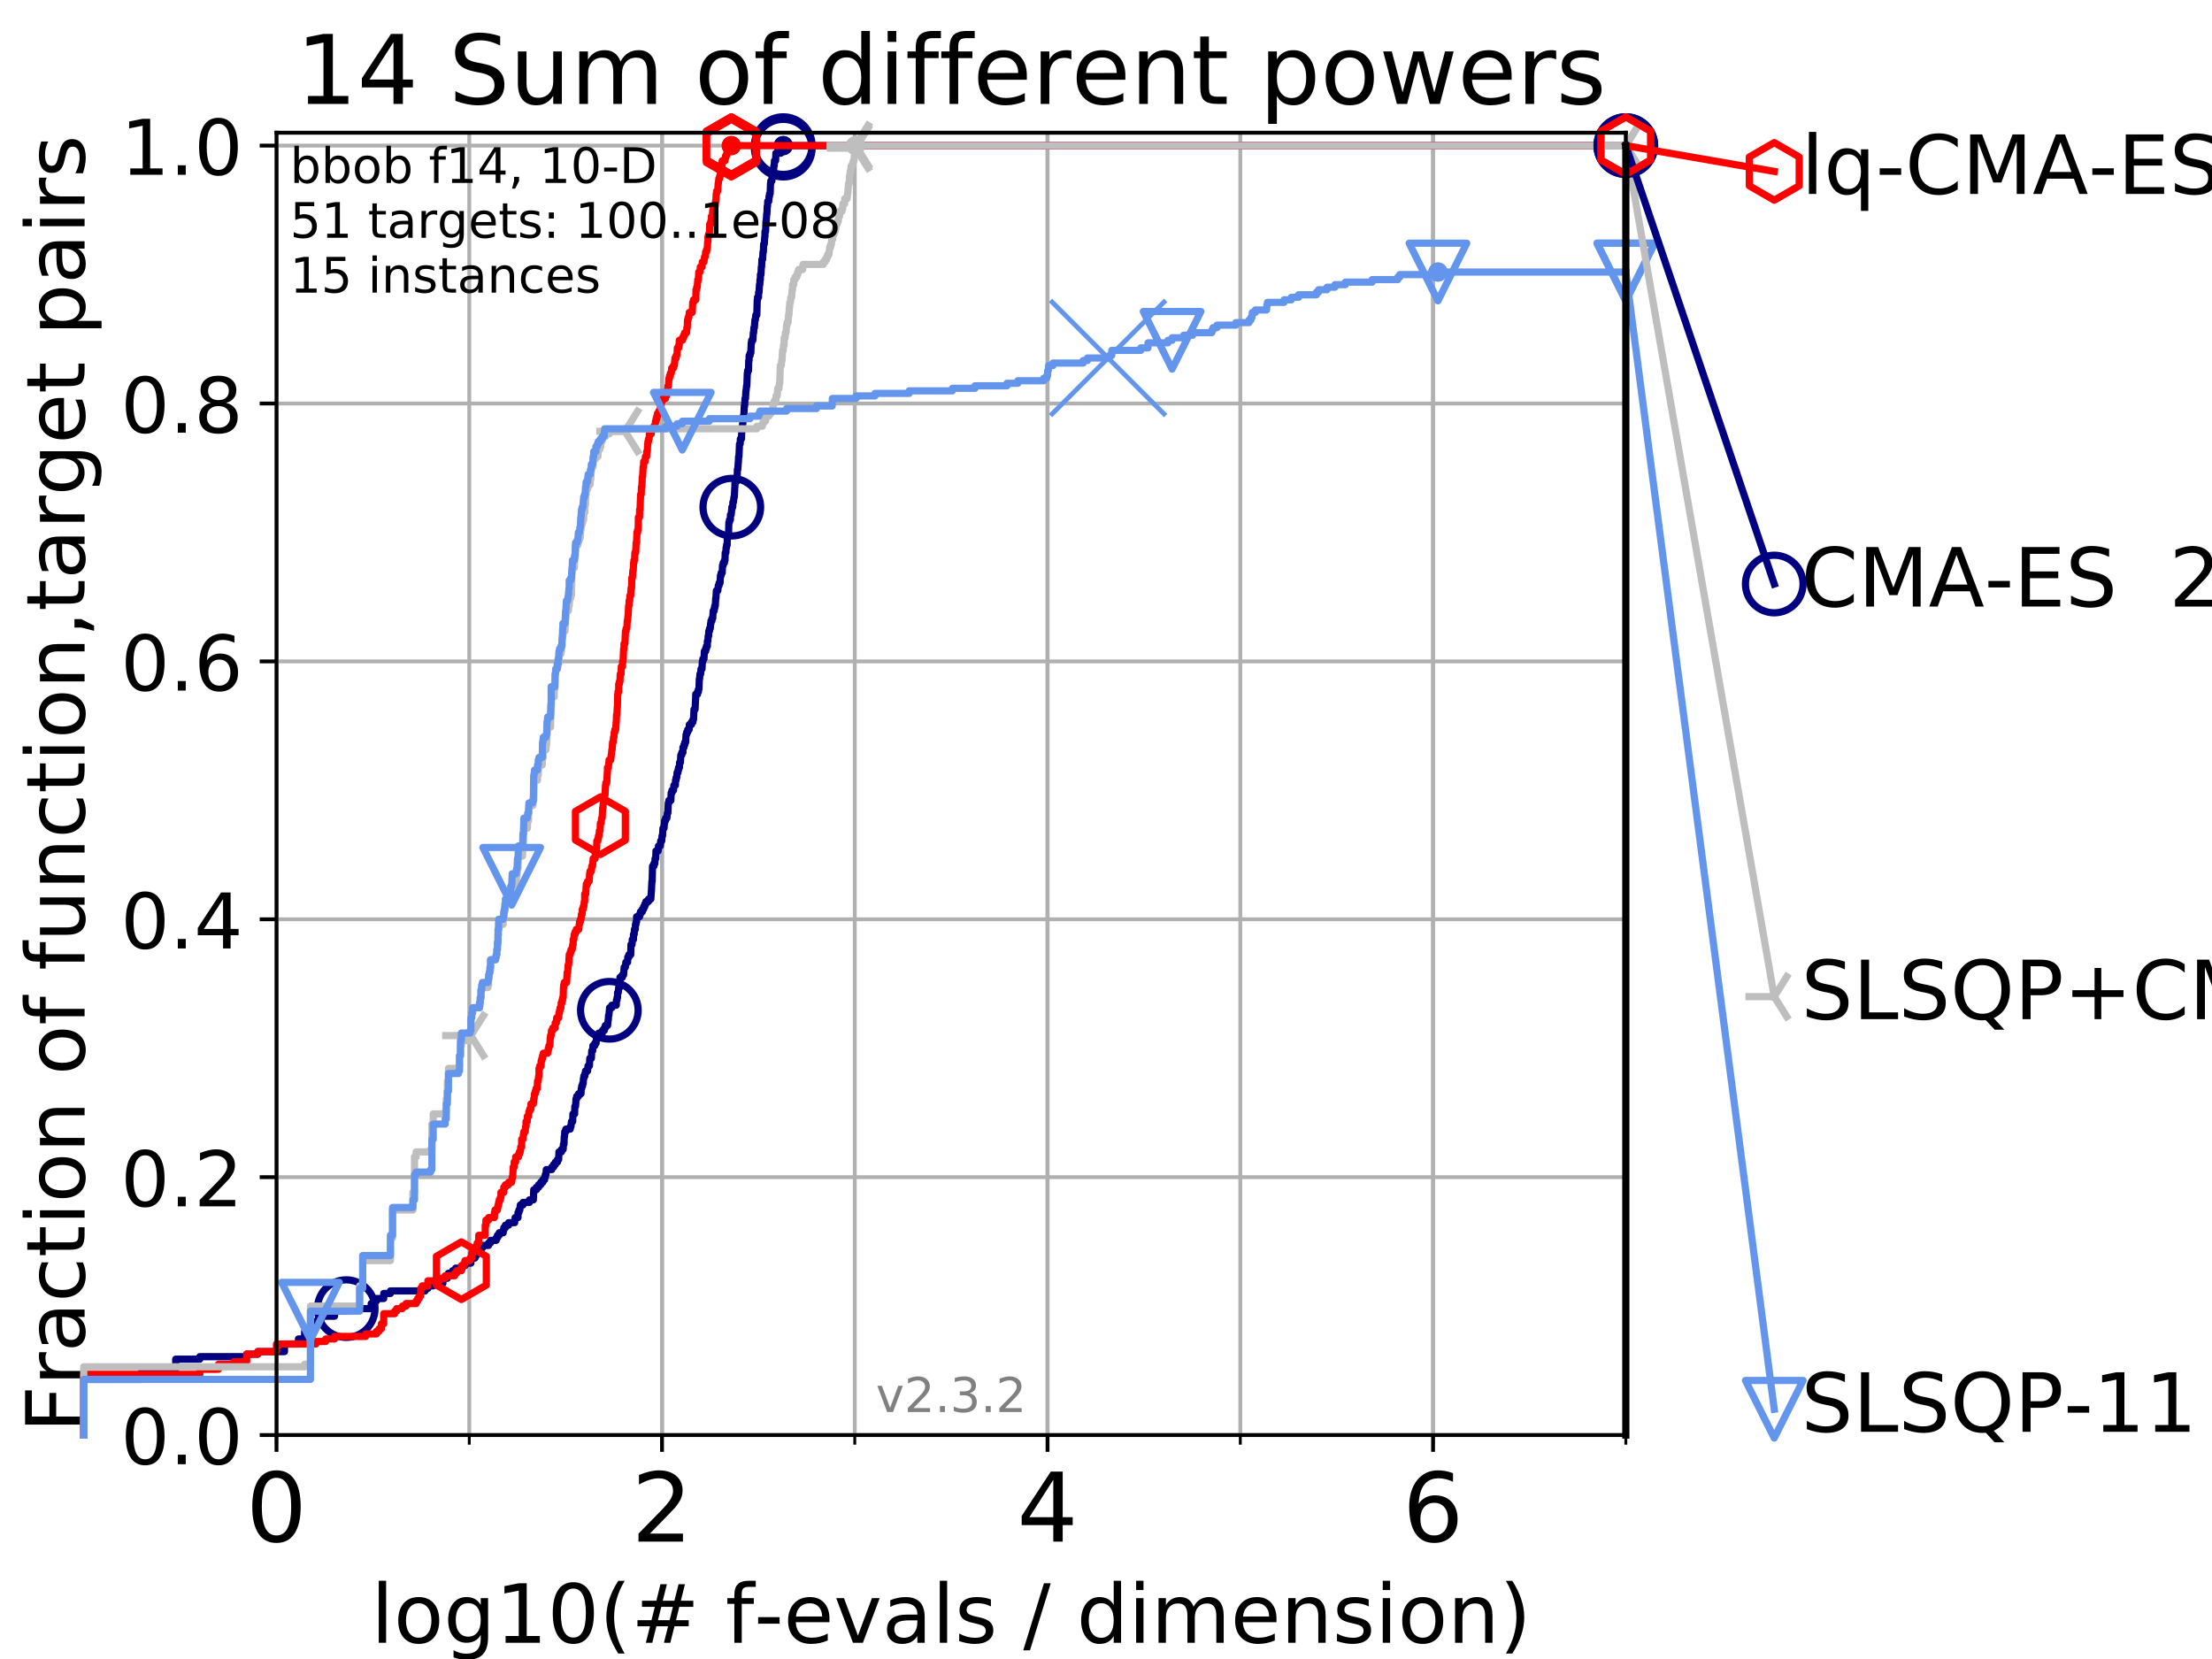 <?xml version="1.0" encoding="utf-8" standalone="no"?>
<!DOCTYPE svg PUBLIC "-//W3C//DTD SVG 1.1//EN"
  "http://www.w3.org/Graphics/SVG/1.1/DTD/svg11.dtd">
<!-- Created with matplotlib (https://matplotlib.org/) -->
<svg height="345.6pt" version="1.1" viewBox="0 0 460.8 345.6" width="460.8pt" xmlns="http://www.w3.org/2000/svg" xmlns:xlink="http://www.w3.org/1999/xlink">
 <defs>
  <style type="text/css">
*{stroke-linecap:butt;stroke-linejoin:round;}
  </style>
 </defs>
 <g id="figure_1">
  <g id="patch_1">
   <path d="M 0 345.6 
L 460.8 345.6 
L 460.8 0 
L 0 0 
z
" style="fill:#ffffff;"/>
  </g>
  <g id="axes_1">
   <g id="patch_2">
    <path d="M 57.6 298.944 
L 338.688 298.944 
L 338.688 27.648 
L 57.6 27.648 
z
" style="fill:#ffffff;"/>
   </g>
   <g id="matplotlib.axis_1">
    <g id="xtick_1">
     <g id="line2d_1">
      <path clip-path="url(#p4b790d65a8)" d="M 57.6 298.944 
L 57.6 27.648 
" style="fill:none;stroke:#b0b0b0;stroke-linecap:square;stroke-width:0.8;"/>
     </g>
     <g id="line2d_2">
      <defs>
       <path d="M 0 0 
L 0 3.5 
" id="m260cde49a0" style="stroke:#000000;stroke-width:0.8;"/>
      </defs>
      <g>
       <use style="stroke:#000000;stroke-width:0.8;" x="57.6" xlink:href="#m260cde49a0" y="298.944"/>
      </g>
     </g>
     <g id="text_1">
      <!-- 0 -->
      <defs>
       <path d="M 31.781 66.406 
Q 24.172 66.406 20.328 58.906 
Q 16.5 51.422 16.5 36.375 
Q 16.5 21.391 20.328 13.891 
Q 24.172 6.391 31.781 6.391 
Q 39.453 6.391 43.281 13.891 
Q 47.125 21.391 47.125 36.375 
Q 47.125 51.422 43.281 58.906 
Q 39.453 66.406 31.781 66.406 
z
M 31.781 74.219 
Q 44.047 74.219 50.516 64.516 
Q 56.984 54.828 56.984 36.375 
Q 56.984 17.969 50.516 8.266 
Q 44.047 -1.422 31.781 -1.422 
Q 19.531 -1.422 13.062 8.266 
Q 6.594 17.969 6.594 36.375 
Q 6.594 54.828 13.062 64.516 
Q 19.531 74.219 31.781 74.219 
z
" id="DejaVuSans-48"/>
      </defs>
      <g transform="translate(51.237 321.141)scale(0.2 -0.2)">
       <use xlink:href="#DejaVuSans-48"/>
      </g>
     </g>
    </g>
    <g id="xtick_2">
     <g id="line2d_3">
      <path clip-path="url(#p4b790d65a8)" d="M 137.911 298.944 
L 137.911 27.648 
" style="fill:none;stroke:#b0b0b0;stroke-linecap:square;stroke-width:0.8;"/>
     </g>
     <g id="line2d_4">
      <g>
       <use style="stroke:#000000;stroke-width:0.8;" x="137.911" xlink:href="#m260cde49a0" y="298.944"/>
      </g>
     </g>
     <g id="text_2">
      <!-- 2 -->
      <defs>
       <path d="M 19.188 8.297 
L 53.609 8.297 
L 53.609 0 
L 7.328 0 
L 7.328 8.297 
Q 12.938 14.109 22.625 23.891 
Q 32.328 33.688 34.812 36.531 
Q 39.547 41.844 41.422 45.531 
Q 43.312 49.219 43.312 52.781 
Q 43.312 58.594 39.234 62.25 
Q 35.156 65.922 28.609 65.922 
Q 23.969 65.922 18.812 64.312 
Q 13.672 62.703 7.812 59.422 
L 7.812 69.391 
Q 13.766 71.781 18.938 73 
Q 24.125 74.219 28.422 74.219 
Q 39.75 74.219 46.484 68.547 
Q 53.219 62.891 53.219 53.422 
Q 53.219 48.922 51.531 44.891 
Q 49.859 40.875 45.406 35.406 
Q 44.188 33.984 37.641 27.219 
Q 31.109 20.453 19.188 8.297 
z
" id="DejaVuSans-50"/>
      </defs>
      <g transform="translate(131.548 321.141)scale(0.2 -0.2)">
       <use xlink:href="#DejaVuSans-50"/>
      </g>
     </g>
    </g>
    <g id="xtick_3">
     <g id="line2d_5">
      <path clip-path="url(#p4b790d65a8)" d="M 218.222 298.944 
L 218.222 27.648 
" style="fill:none;stroke:#b0b0b0;stroke-linecap:square;stroke-width:0.8;"/>
     </g>
     <g id="line2d_6">
      <g>
       <use style="stroke:#000000;stroke-width:0.8;" x="218.222" xlink:href="#m260cde49a0" y="298.944"/>
      </g>
     </g>
     <g id="text_3">
      <!-- 4 -->
      <defs>
       <path d="M 37.797 64.312 
L 12.891 25.391 
L 37.797 25.391 
z
M 35.203 72.906 
L 47.609 72.906 
L 47.609 25.391 
L 58.016 25.391 
L 58.016 17.188 
L 47.609 17.188 
L 47.609 0 
L 37.797 0 
L 37.797 17.188 
L 4.891 17.188 
L 4.891 26.703 
z
" id="DejaVuSans-52"/>
      </defs>
      <g transform="translate(211.859 321.141)scale(0.2 -0.2)">
       <use xlink:href="#DejaVuSans-52"/>
      </g>
     </g>
    </g>
    <g id="xtick_4">
     <g id="line2d_7">
      <path clip-path="url(#p4b790d65a8)" d="M 298.533 298.944 
L 298.533 27.648 
" style="fill:none;stroke:#b0b0b0;stroke-linecap:square;stroke-width:0.8;"/>
     </g>
     <g id="line2d_8">
      <g>
       <use style="stroke:#000000;stroke-width:0.8;" x="298.533" xlink:href="#m260cde49a0" y="298.944"/>
      </g>
     </g>
     <g id="text_4">
      <!-- 6 -->
      <defs>
       <path d="M 33.016 40.375 
Q 26.375 40.375 22.484 35.828 
Q 18.609 31.297 18.609 23.391 
Q 18.609 15.531 22.484 10.953 
Q 26.375 6.391 33.016 6.391 
Q 39.656 6.391 43.531 10.953 
Q 47.406 15.531 47.406 23.391 
Q 47.406 31.297 43.531 35.828 
Q 39.656 40.375 33.016 40.375 
z
M 52.594 71.297 
L 52.594 62.312 
Q 48.875 64.062 45.094 64.984 
Q 41.312 65.922 37.594 65.922 
Q 27.828 65.922 22.672 59.328 
Q 17.531 52.734 16.797 39.406 
Q 19.672 43.656 24.016 45.922 
Q 28.375 48.188 33.594 48.188 
Q 44.578 48.188 50.953 41.516 
Q 57.328 34.859 57.328 23.391 
Q 57.328 12.156 50.688 5.359 
Q 44.047 -1.422 33.016 -1.422 
Q 20.359 -1.422 13.672 8.266 
Q 6.984 17.969 6.984 36.375 
Q 6.984 53.656 15.188 63.938 
Q 23.391 74.219 37.203 74.219 
Q 40.922 74.219 44.703 73.484 
Q 48.484 72.75 52.594 71.297 
z
" id="DejaVuSans-54"/>
      </defs>
      <g transform="translate(292.17 321.141)scale(0.2 -0.2)">
       <use xlink:href="#DejaVuSans-54"/>
      </g>
     </g>
    </g>
    <g id="xtick_5">
     <g id="line2d_9">
      <path clip-path="url(#p4b790d65a8)" d="M 57.6 298.944 
L 57.6 27.648 
" style="fill:none;stroke:#b0b0b0;stroke-linecap:square;stroke-width:0.8;"/>
     </g>
     <g id="line2d_10">
      <defs>
       <path d="M 0 0 
L 0 2 
" id="m409b09328a" style="stroke:#000000;stroke-width:0.6;"/>
      </defs>
      <g>
       <use style="stroke:#000000;stroke-width:0.6;" x="57.6" xlink:href="#m409b09328a" y="298.944"/>
      </g>
     </g>
    </g>
    <g id="xtick_6">
     <g id="line2d_11">
      <path clip-path="url(#p4b790d65a8)" d="M 97.755 298.944 
L 97.755 27.648 
" style="fill:none;stroke:#b0b0b0;stroke-linecap:square;stroke-width:0.8;"/>
     </g>
     <g id="line2d_12">
      <g>
       <use style="stroke:#000000;stroke-width:0.6;" x="97.755" xlink:href="#m409b09328a" y="298.944"/>
      </g>
     </g>
    </g>
    <g id="xtick_7">
     <g id="line2d_13">
      <path clip-path="url(#p4b790d65a8)" d="M 137.911 298.944 
L 137.911 27.648 
" style="fill:none;stroke:#b0b0b0;stroke-linecap:square;stroke-width:0.8;"/>
     </g>
     <g id="line2d_14">
      <g>
       <use style="stroke:#000000;stroke-width:0.6;" x="137.911" xlink:href="#m409b09328a" y="298.944"/>
      </g>
     </g>
    </g>
    <g id="xtick_8">
     <g id="line2d_15">
      <path clip-path="url(#p4b790d65a8)" d="M 178.066 298.944 
L 178.066 27.648 
" style="fill:none;stroke:#b0b0b0;stroke-linecap:square;stroke-width:0.8;"/>
     </g>
     <g id="line2d_16">
      <g>
       <use style="stroke:#000000;stroke-width:0.6;" x="178.066" xlink:href="#m409b09328a" y="298.944"/>
      </g>
     </g>
    </g>
    <g id="xtick_9">
     <g id="line2d_17">
      <path clip-path="url(#p4b790d65a8)" d="M 218.222 298.944 
L 218.222 27.648 
" style="fill:none;stroke:#b0b0b0;stroke-linecap:square;stroke-width:0.8;"/>
     </g>
     <g id="line2d_18">
      <g>
       <use style="stroke:#000000;stroke-width:0.6;" x="218.222" xlink:href="#m409b09328a" y="298.944"/>
      </g>
     </g>
    </g>
    <g id="xtick_10">
     <g id="line2d_19">
      <path clip-path="url(#p4b790d65a8)" d="M 258.377 298.944 
L 258.377 27.648 
" style="fill:none;stroke:#b0b0b0;stroke-linecap:square;stroke-width:0.8;"/>
     </g>
     <g id="line2d_20">
      <g>
       <use style="stroke:#000000;stroke-width:0.6;" x="258.377" xlink:href="#m409b09328a" y="298.944"/>
      </g>
     </g>
    </g>
    <g id="xtick_11">
     <g id="line2d_21">
      <path clip-path="url(#p4b790d65a8)" d="M 298.533 298.944 
L 298.533 27.648 
" style="fill:none;stroke:#b0b0b0;stroke-linecap:square;stroke-width:0.8;"/>
     </g>
     <g id="line2d_22">
      <g>
       <use style="stroke:#000000;stroke-width:0.6;" x="298.533" xlink:href="#m409b09328a" y="298.944"/>
      </g>
     </g>
    </g>
    <g id="xtick_12">
     <g id="line2d_23">
      <path clip-path="url(#p4b790d65a8)" d="M 338.688 298.944 
L 338.688 27.648 
" style="fill:none;stroke:#b0b0b0;stroke-linecap:square;stroke-width:0.8;"/>
     </g>
     <g id="line2d_24">
      <g>
       <use style="stroke:#000000;stroke-width:0.6;" x="338.688" xlink:href="#m409b09328a" y="298.944"/>
      </g>
     </g>
    </g>
    <g id="text_5">
     <!-- log10(# f-evals / dimension) -->
     <defs>
      <path d="M 9.422 75.984 
L 18.406 75.984 
L 18.406 0 
L 9.422 0 
z
" id="DejaVuSans-108"/>
      <path d="M 30.609 48.391 
Q 23.391 48.391 19.188 42.75 
Q 14.984 37.109 14.984 27.297 
Q 14.984 17.484 19.156 11.844 
Q 23.344 6.203 30.609 6.203 
Q 37.797 6.203 41.984 11.859 
Q 46.188 17.531 46.188 27.297 
Q 46.188 37.016 41.984 42.703 
Q 37.797 48.391 30.609 48.391 
z
M 30.609 56 
Q 42.328 56 49.016 48.375 
Q 55.719 40.766 55.719 27.297 
Q 55.719 13.875 49.016 6.219 
Q 42.328 -1.422 30.609 -1.422 
Q 18.844 -1.422 12.172 6.219 
Q 5.516 13.875 5.516 27.297 
Q 5.516 40.766 12.172 48.375 
Q 18.844 56 30.609 56 
z
" id="DejaVuSans-111"/>
      <path d="M 45.406 27.984 
Q 45.406 37.75 41.375 43.109 
Q 37.359 48.484 30.078 48.484 
Q 22.859 48.484 18.828 43.109 
Q 14.797 37.75 14.797 27.984 
Q 14.797 18.266 18.828 12.891 
Q 22.859 7.516 30.078 7.516 
Q 37.359 7.516 41.375 12.891 
Q 45.406 18.266 45.406 27.984 
z
M 54.391 6.781 
Q 54.391 -7.172 48.188 -13.984 
Q 42 -20.797 29.203 -20.797 
Q 24.469 -20.797 20.266 -20.094 
Q 16.062 -19.391 12.109 -17.922 
L 12.109 -9.188 
Q 16.062 -11.328 19.922 -12.344 
Q 23.781 -13.375 27.781 -13.375 
Q 36.625 -13.375 41.016 -8.766 
Q 45.406 -4.156 45.406 5.172 
L 45.406 9.625 
Q 42.625 4.781 38.281 2.391 
Q 33.938 0 27.875 0 
Q 17.828 0 11.672 7.656 
Q 5.516 15.328 5.516 27.984 
Q 5.516 40.672 11.672 48.328 
Q 17.828 56 27.875 56 
Q 33.938 56 38.281 53.609 
Q 42.625 51.219 45.406 46.391 
L 45.406 54.688 
L 54.391 54.688 
z
" id="DejaVuSans-103"/>
      <path d="M 12.406 8.297 
L 28.516 8.297 
L 28.516 63.922 
L 10.984 60.406 
L 10.984 69.391 
L 28.422 72.906 
L 38.281 72.906 
L 38.281 8.297 
L 54.391 8.297 
L 54.391 0 
L 12.406 0 
z
" id="DejaVuSans-49"/>
      <path d="M 31 75.875 
Q 24.469 64.656 21.281 53.656 
Q 18.109 42.672 18.109 31.391 
Q 18.109 20.125 21.312 9.062 
Q 24.516 -2 31 -13.188 
L 23.188 -13.188 
Q 15.875 -1.703 12.234 9.375 
Q 8.594 20.453 8.594 31.391 
Q 8.594 42.281 12.203 53.312 
Q 15.828 64.359 23.188 75.875 
z
" id="DejaVuSans-40"/>
      <path d="M 51.125 44 
L 36.922 44 
L 32.812 27.688 
L 47.125 27.688 
z
M 43.797 71.781 
L 38.719 51.516 
L 52.984 51.516 
L 58.109 71.781 
L 65.922 71.781 
L 60.891 51.516 
L 76.125 51.516 
L 76.125 44 
L 58.984 44 
L 54.984 27.688 
L 70.516 27.688 
L 70.516 20.219 
L 53.078 20.219 
L 48 0 
L 40.188 0 
L 45.219 20.219 
L 30.906 20.219 
L 25.875 0 
L 18.016 0 
L 23.094 20.219 
L 7.719 20.219 
L 7.719 27.688 
L 24.906 27.688 
L 29 44 
L 13.281 44 
L 13.281 51.516 
L 30.906 51.516 
L 35.891 71.781 
z
" id="DejaVuSans-35"/>
      <path id="DejaVuSans-32"/>
      <path d="M 37.109 75.984 
L 37.109 68.5 
L 28.516 68.5 
Q 23.688 68.5 21.797 66.547 
Q 19.922 64.594 19.922 59.516 
L 19.922 54.688 
L 34.719 54.688 
L 34.719 47.703 
L 19.922 47.703 
L 19.922 0 
L 10.891 0 
L 10.891 47.703 
L 2.297 47.703 
L 2.297 54.688 
L 10.891 54.688 
L 10.891 58.5 
Q 10.891 67.625 15.141 71.797 
Q 19.391 75.984 28.609 75.984 
z
" id="DejaVuSans-102"/>
      <path d="M 4.891 31.391 
L 31.203 31.391 
L 31.203 23.391 
L 4.891 23.391 
z
" id="DejaVuSans-45"/>
      <path d="M 56.203 29.594 
L 56.203 25.203 
L 14.891 25.203 
Q 15.484 15.922 20.484 11.062 
Q 25.484 6.203 34.422 6.203 
Q 39.594 6.203 44.453 7.469 
Q 49.312 8.734 54.109 11.281 
L 54.109 2.781 
Q 49.266 0.734 44.188 -0.344 
Q 39.109 -1.422 33.891 -1.422 
Q 20.797 -1.422 13.156 6.188 
Q 5.516 13.812 5.516 26.812 
Q 5.516 40.234 12.766 48.109 
Q 20.016 56 32.328 56 
Q 43.359 56 49.781 48.891 
Q 56.203 41.797 56.203 29.594 
z
M 47.219 32.234 
Q 47.125 39.594 43.094 43.984 
Q 39.062 48.391 32.422 48.391 
Q 24.906 48.391 20.391 44.141 
Q 15.875 39.891 15.188 32.172 
z
" id="DejaVuSans-101"/>
      <path d="M 2.984 54.688 
L 12.5 54.688 
L 29.594 8.797 
L 46.688 54.688 
L 56.203 54.688 
L 35.688 0 
L 23.484 0 
z
" id="DejaVuSans-118"/>
      <path d="M 34.281 27.484 
Q 23.391 27.484 19.188 25 
Q 14.984 22.516 14.984 16.5 
Q 14.984 11.719 18.141 8.906 
Q 21.297 6.109 26.703 6.109 
Q 34.188 6.109 38.703 11.406 
Q 43.219 16.703 43.219 25.484 
L 43.219 27.484 
z
M 52.203 31.203 
L 52.203 0 
L 43.219 0 
L 43.219 8.297 
Q 40.141 3.328 35.547 0.953 
Q 30.953 -1.422 24.312 -1.422 
Q 15.922 -1.422 10.953 3.297 
Q 6 8.016 6 15.922 
Q 6 25.141 12.172 29.828 
Q 18.359 34.516 30.609 34.516 
L 43.219 34.516 
L 43.219 35.406 
Q 43.219 41.609 39.141 45 
Q 35.062 48.391 27.688 48.391 
Q 23 48.391 18.547 47.266 
Q 14.109 46.141 10.016 43.891 
L 10.016 52.203 
Q 14.938 54.109 19.578 55.047 
Q 24.219 56 28.609 56 
Q 40.484 56 46.344 49.844 
Q 52.203 43.703 52.203 31.203 
z
" id="DejaVuSans-97"/>
      <path d="M 44.281 53.078 
L 44.281 44.578 
Q 40.484 46.531 36.375 47.5 
Q 32.281 48.484 27.875 48.484 
Q 21.188 48.484 17.844 46.438 
Q 14.5 44.391 14.5 40.281 
Q 14.5 37.156 16.891 35.375 
Q 19.281 33.594 26.516 31.984 
L 29.594 31.297 
Q 39.156 29.25 43.188 25.516 
Q 47.219 21.781 47.219 15.094 
Q 47.219 7.469 41.188 3.016 
Q 35.156 -1.422 24.609 -1.422 
Q 20.219 -1.422 15.453 -0.562 
Q 10.688 0.297 5.422 2 
L 5.422 11.281 
Q 10.406 8.688 15.234 7.391 
Q 20.062 6.109 24.812 6.109 
Q 31.156 6.109 34.562 8.281 
Q 37.984 10.453 37.984 14.406 
Q 37.984 18.062 35.516 20.016 
Q 33.062 21.969 24.703 23.781 
L 21.578 24.516 
Q 13.234 26.266 9.516 29.906 
Q 5.812 33.547 5.812 39.891 
Q 5.812 47.609 11.281 51.797 
Q 16.75 56 26.812 56 
Q 31.781 56 36.172 55.266 
Q 40.578 54.547 44.281 53.078 
z
" id="DejaVuSans-115"/>
      <path d="M 25.391 72.906 
L 33.688 72.906 
L 8.297 -9.281 
L 0 -9.281 
z
" id="DejaVuSans-47"/>
      <path d="M 45.406 46.391 
L 45.406 75.984 
L 54.391 75.984 
L 54.391 0 
L 45.406 0 
L 45.406 8.203 
Q 42.578 3.328 38.25 0.953 
Q 33.938 -1.422 27.875 -1.422 
Q 17.969 -1.422 11.734 6.484 
Q 5.516 14.406 5.516 27.297 
Q 5.516 40.188 11.734 48.094 
Q 17.969 56 27.875 56 
Q 33.938 56 38.25 53.625 
Q 42.578 51.266 45.406 46.391 
z
M 14.797 27.297 
Q 14.797 17.391 18.875 11.75 
Q 22.953 6.109 30.078 6.109 
Q 37.203 6.109 41.297 11.75 
Q 45.406 17.391 45.406 27.297 
Q 45.406 37.203 41.297 42.844 
Q 37.203 48.484 30.078 48.484 
Q 22.953 48.484 18.875 42.844 
Q 14.797 37.203 14.797 27.297 
z
" id="DejaVuSans-100"/>
      <path d="M 9.422 54.688 
L 18.406 54.688 
L 18.406 0 
L 9.422 0 
z
M 9.422 75.984 
L 18.406 75.984 
L 18.406 64.594 
L 9.422 64.594 
z
" id="DejaVuSans-105"/>
      <path d="M 52 44.188 
Q 55.375 50.25 60.062 53.125 
Q 64.75 56 71.094 56 
Q 79.641 56 84.281 50.016 
Q 88.922 44.047 88.922 33.016 
L 88.922 0 
L 79.891 0 
L 79.891 32.719 
Q 79.891 40.578 77.094 44.375 
Q 74.312 48.188 68.609 48.188 
Q 61.625 48.188 57.562 43.547 
Q 53.516 38.922 53.516 30.906 
L 53.516 0 
L 44.484 0 
L 44.484 32.719 
Q 44.484 40.625 41.703 44.406 
Q 38.922 48.188 33.109 48.188 
Q 26.219 48.188 22.156 43.531 
Q 18.109 38.875 18.109 30.906 
L 18.109 0 
L 9.078 0 
L 9.078 54.688 
L 18.109 54.688 
L 18.109 46.188 
Q 21.188 51.219 25.484 53.609 
Q 29.781 56 35.688 56 
Q 41.656 56 45.828 52.969 
Q 50 49.953 52 44.188 
z
" id="DejaVuSans-109"/>
      <path d="M 54.891 33.016 
L 54.891 0 
L 45.906 0 
L 45.906 32.719 
Q 45.906 40.484 42.875 44.328 
Q 39.844 48.188 33.797 48.188 
Q 26.516 48.188 22.312 43.547 
Q 18.109 38.922 18.109 30.906 
L 18.109 0 
L 9.078 0 
L 9.078 54.688 
L 18.109 54.688 
L 18.109 46.188 
Q 21.344 51.125 25.703 53.562 
Q 30.078 56 35.797 56 
Q 45.219 56 50.047 50.172 
Q 54.891 44.344 54.891 33.016 
z
" id="DejaVuSans-110"/>
      <path d="M 8.016 75.875 
L 15.828 75.875 
Q 23.141 64.359 26.781 53.312 
Q 30.422 42.281 30.422 31.391 
Q 30.422 20.453 26.781 9.375 
Q 23.141 -1.703 15.828 -13.188 
L 8.016 -13.188 
Q 14.5 -2 17.703 9.062 
Q 20.906 20.125 20.906 31.391 
Q 20.906 42.672 17.703 53.656 
Q 14.5 64.656 8.016 75.875 
z
" id="DejaVuSans-41"/>
     </defs>
     <g transform="translate(77.303 342.218)scale(0.17 -0.17)">
      <use xlink:href="#DejaVuSans-108"/>
      <use x="27.783" xlink:href="#DejaVuSans-111"/>
      <use x="88.965" xlink:href="#DejaVuSans-103"/>
      <use x="152.441" xlink:href="#DejaVuSans-49"/>
      <use x="216.064" xlink:href="#DejaVuSans-48"/>
      <use x="279.688" xlink:href="#DejaVuSans-40"/>
      <use x="318.701" xlink:href="#DejaVuSans-35"/>
      <use x="402.49" xlink:href="#DejaVuSans-32"/>
      <use x="434.277" xlink:href="#DejaVuSans-102"/>
      <use x="469.404" xlink:href="#DejaVuSans-45"/>
      <use x="505.488" xlink:href="#DejaVuSans-101"/>
      <use x="567.012" xlink:href="#DejaVuSans-118"/>
      <use x="626.191" xlink:href="#DejaVuSans-97"/>
      <use x="687.471" xlink:href="#DejaVuSans-108"/>
      <use x="715.254" xlink:href="#DejaVuSans-115"/>
      <use x="767.354" xlink:href="#DejaVuSans-32"/>
      <use x="799.141" xlink:href="#DejaVuSans-47"/>
      <use x="832.832" xlink:href="#DejaVuSans-32"/>
      <use x="864.619" xlink:href="#DejaVuSans-100"/>
      <use x="928.096" xlink:href="#DejaVuSans-105"/>
      <use x="955.879" xlink:href="#DejaVuSans-109"/>
      <use x="1053.291" xlink:href="#DejaVuSans-101"/>
      <use x="1114.814" xlink:href="#DejaVuSans-110"/>
      <use x="1178.193" xlink:href="#DejaVuSans-115"/>
      <use x="1230.293" xlink:href="#DejaVuSans-105"/>
      <use x="1258.076" xlink:href="#DejaVuSans-111"/>
      <use x="1319.258" xlink:href="#DejaVuSans-110"/>
      <use x="1382.637" xlink:href="#DejaVuSans-41"/>
     </g>
    </g>
   </g>
   <g id="matplotlib.axis_2">
    <g id="ytick_1">
     <g id="line2d_25">
      <path clip-path="url(#p4b790d65a8)" d="M 57.6 298.944 
L 338.688 298.944 
" style="fill:none;stroke:#b0b0b0;stroke-linecap:square;stroke-width:0.8;"/>
     </g>
     <g id="line2d_26">
      <defs>
       <path d="M 0 0 
L -3.5 0 
" id="m00fab87bf1" style="stroke:#000000;stroke-width:0.8;"/>
      </defs>
      <g>
       <use style="stroke:#000000;stroke-width:0.8;" x="57.6" xlink:href="#m00fab87bf1" y="298.944"/>
      </g>
     </g>
     <g id="text_6">
      <!-- 0.0 -->
      <defs>
       <path d="M 10.688 12.406 
L 21 12.406 
L 21 0 
L 10.688 0 
z
" id="DejaVuSans-46"/>
      </defs>
      <g transform="translate(25.155 305.023)scale(0.16 -0.16)">
       <use xlink:href="#DejaVuSans-48"/>
       <use x="63.623" xlink:href="#DejaVuSans-46"/>
       <use x="95.41" xlink:href="#DejaVuSans-48"/>
      </g>
     </g>
    </g>
    <g id="ytick_2">
     <g id="line2d_27">
      <path clip-path="url(#p4b790d65a8)" d="M 57.6 245.222 
L 338.688 245.222 
" style="fill:none;stroke:#b0b0b0;stroke-linecap:square;stroke-width:0.8;"/>
     </g>
     <g id="line2d_28">
      <g>
       <use style="stroke:#000000;stroke-width:0.8;" x="57.6" xlink:href="#m00fab87bf1" y="245.222"/>
      </g>
     </g>
     <g id="text_7">
      <!-- 0.2 -->
      <g transform="translate(25.155 251.301)scale(0.16 -0.16)">
       <use xlink:href="#DejaVuSans-48"/>
       <use x="63.623" xlink:href="#DejaVuSans-46"/>
       <use x="95.41" xlink:href="#DejaVuSans-50"/>
      </g>
     </g>
    </g>
    <g id="ytick_3">
     <g id="line2d_29">
      <path clip-path="url(#p4b790d65a8)" d="M 57.6 191.5 
L 338.688 191.5 
" style="fill:none;stroke:#b0b0b0;stroke-linecap:square;stroke-width:0.8;"/>
     </g>
     <g id="line2d_30">
      <g>
       <use style="stroke:#000000;stroke-width:0.8;" x="57.6" xlink:href="#m00fab87bf1" y="191.5"/>
      </g>
     </g>
     <g id="text_8">
      <!-- 0.4 -->
      <g transform="translate(25.155 197.579)scale(0.16 -0.16)">
       <use xlink:href="#DejaVuSans-48"/>
       <use x="63.623" xlink:href="#DejaVuSans-46"/>
       <use x="95.41" xlink:href="#DejaVuSans-52"/>
      </g>
     </g>
    </g>
    <g id="ytick_4">
     <g id="line2d_31">
      <path clip-path="url(#p4b790d65a8)" d="M 57.6 137.778 
L 338.688 137.778 
" style="fill:none;stroke:#b0b0b0;stroke-linecap:square;stroke-width:0.8;"/>
     </g>
     <g id="line2d_32">
      <g>
       <use style="stroke:#000000;stroke-width:0.8;" x="57.6" xlink:href="#m00fab87bf1" y="137.778"/>
      </g>
     </g>
     <g id="text_9">
      <!-- 0.6 -->
      <g transform="translate(25.155 143.857)scale(0.16 -0.16)">
       <use xlink:href="#DejaVuSans-48"/>
       <use x="63.623" xlink:href="#DejaVuSans-46"/>
       <use x="95.41" xlink:href="#DejaVuSans-54"/>
      </g>
     </g>
    </g>
    <g id="ytick_5">
     <g id="line2d_33">
      <path clip-path="url(#p4b790d65a8)" d="M 57.6 84.056 
L 338.688 84.056 
" style="fill:none;stroke:#b0b0b0;stroke-linecap:square;stroke-width:0.8;"/>
     </g>
     <g id="line2d_34">
      <g>
       <use style="stroke:#000000;stroke-width:0.8;" x="57.6" xlink:href="#m00fab87bf1" y="84.056"/>
      </g>
     </g>
     <g id="text_10">
      <!-- 0.8 -->
      <defs>
       <path d="M 31.781 34.625 
Q 24.75 34.625 20.719 30.859 
Q 16.703 27.094 16.703 20.516 
Q 16.703 13.922 20.719 10.156 
Q 24.75 6.391 31.781 6.391 
Q 38.812 6.391 42.859 10.172 
Q 46.922 13.969 46.922 20.516 
Q 46.922 27.094 42.891 30.859 
Q 38.875 34.625 31.781 34.625 
z
M 21.922 38.812 
Q 15.578 40.375 12.031 44.719 
Q 8.5 49.078 8.5 55.328 
Q 8.5 64.062 14.719 69.141 
Q 20.953 74.219 31.781 74.219 
Q 42.672 74.219 48.875 69.141 
Q 55.078 64.062 55.078 55.328 
Q 55.078 49.078 51.531 44.719 
Q 48 40.375 41.703 38.812 
Q 48.828 37.156 52.797 32.312 
Q 56.781 27.484 56.781 20.516 
Q 56.781 9.906 50.312 4.234 
Q 43.844 -1.422 31.781 -1.422 
Q 19.734 -1.422 13.25 4.234 
Q 6.781 9.906 6.781 20.516 
Q 6.781 27.484 10.781 32.312 
Q 14.797 37.156 21.922 38.812 
z
M 18.312 54.391 
Q 18.312 48.734 21.844 45.562 
Q 25.391 42.391 31.781 42.391 
Q 38.141 42.391 41.719 45.562 
Q 45.312 48.734 45.312 54.391 
Q 45.312 60.062 41.719 63.234 
Q 38.141 66.406 31.781 66.406 
Q 25.391 66.406 21.844 63.234 
Q 18.312 60.062 18.312 54.391 
z
" id="DejaVuSans-56"/>
      </defs>
      <g transform="translate(25.155 90.135)scale(0.16 -0.16)">
       <use xlink:href="#DejaVuSans-48"/>
       <use x="63.623" xlink:href="#DejaVuSans-46"/>
       <use x="95.41" xlink:href="#DejaVuSans-56"/>
      </g>
     </g>
    </g>
    <g id="ytick_6">
     <g id="line2d_35">
      <path clip-path="url(#p4b790d65a8)" d="M 57.6 30.334 
L 338.688 30.334 
" style="fill:none;stroke:#b0b0b0;stroke-linecap:square;stroke-width:0.8;"/>
     </g>
     <g id="line2d_36">
      <g>
       <use style="stroke:#000000;stroke-width:0.8;" x="57.6" xlink:href="#m00fab87bf1" y="30.334"/>
      </g>
     </g>
     <g id="text_11">
      <!-- 1.0 -->
      <g transform="translate(25.155 36.413)scale(0.16 -0.16)">
       <use xlink:href="#DejaVuSans-49"/>
       <use x="63.623" xlink:href="#DejaVuSans-46"/>
       <use x="95.41" xlink:href="#DejaVuSans-48"/>
      </g>
     </g>
    </g>
    <g id="text_12">
     <!-- Fraction of function,target pairs -->
     <defs>
      <path d="M 9.812 72.906 
L 51.703 72.906 
L 51.703 64.594 
L 19.672 64.594 
L 19.672 43.109 
L 48.578 43.109 
L 48.578 34.812 
L 19.672 34.812 
L 19.672 0 
L 9.812 0 
z
" id="DejaVuSans-70"/>
      <path d="M 41.109 46.297 
Q 39.594 47.172 37.812 47.578 
Q 36.031 48 33.891 48 
Q 26.266 48 22.188 43.047 
Q 18.109 38.094 18.109 28.812 
L 18.109 0 
L 9.078 0 
L 9.078 54.688 
L 18.109 54.688 
L 18.109 46.188 
Q 20.953 51.172 25.484 53.578 
Q 30.031 56 36.531 56 
Q 37.453 56 38.578 55.875 
Q 39.703 55.766 41.062 55.516 
z
" id="DejaVuSans-114"/>
      <path d="M 48.781 52.594 
L 48.781 44.188 
Q 44.969 46.297 41.141 47.344 
Q 37.312 48.391 33.406 48.391 
Q 24.656 48.391 19.812 42.844 
Q 14.984 37.312 14.984 27.297 
Q 14.984 17.281 19.812 11.734 
Q 24.656 6.203 33.406 6.203 
Q 37.312 6.203 41.141 7.25 
Q 44.969 8.297 48.781 10.406 
L 48.781 2.094 
Q 45.016 0.344 40.984 -0.531 
Q 36.969 -1.422 32.422 -1.422 
Q 20.062 -1.422 12.781 6.344 
Q 5.516 14.109 5.516 27.297 
Q 5.516 40.672 12.859 48.328 
Q 20.219 56 33.016 56 
Q 37.156 56 41.109 55.141 
Q 45.062 54.297 48.781 52.594 
z
" id="DejaVuSans-99"/>
      <path d="M 18.312 70.219 
L 18.312 54.688 
L 36.812 54.688 
L 36.812 47.703 
L 18.312 47.703 
L 18.312 18.016 
Q 18.312 11.328 20.141 9.422 
Q 21.969 7.516 27.594 7.516 
L 36.812 7.516 
L 36.812 0 
L 27.594 0 
Q 17.188 0 13.234 3.875 
Q 9.281 7.766 9.281 18.016 
L 9.281 47.703 
L 2.688 47.703 
L 2.688 54.688 
L 9.281 54.688 
L 9.281 70.219 
z
" id="DejaVuSans-116"/>
      <path d="M 8.5 21.578 
L 8.5 54.688 
L 17.484 54.688 
L 17.484 21.922 
Q 17.484 14.156 20.5 10.266 
Q 23.531 6.391 29.594 6.391 
Q 36.859 6.391 41.078 11.031 
Q 45.312 15.672 45.312 23.688 
L 45.312 54.688 
L 54.297 54.688 
L 54.297 0 
L 45.312 0 
L 45.312 8.406 
Q 42.047 3.422 37.719 1 
Q 33.406 -1.422 27.688 -1.422 
Q 18.266 -1.422 13.375 4.438 
Q 8.5 10.297 8.5 21.578 
z
M 31.109 56 
z
" id="DejaVuSans-117"/>
      <path d="M 11.719 12.406 
L 22.016 12.406 
L 22.016 4 
L 14.016 -11.625 
L 7.719 -11.625 
L 11.719 4 
z
" id="DejaVuSans-44"/>
      <path d="M 18.109 8.203 
L 18.109 -20.797 
L 9.078 -20.797 
L 9.078 54.688 
L 18.109 54.688 
L 18.109 46.391 
Q 20.953 51.266 25.266 53.625 
Q 29.594 56 35.594 56 
Q 45.562 56 51.781 48.094 
Q 58.016 40.188 58.016 27.297 
Q 58.016 14.406 51.781 6.484 
Q 45.562 -1.422 35.594 -1.422 
Q 29.594 -1.422 25.266 0.953 
Q 20.953 3.328 18.109 8.203 
z
M 48.688 27.297 
Q 48.688 37.203 44.609 42.844 
Q 40.531 48.484 33.406 48.484 
Q 26.266 48.484 22.188 42.844 
Q 18.109 37.203 18.109 27.297 
Q 18.109 17.391 22.188 11.75 
Q 26.266 6.109 33.406 6.109 
Q 40.531 6.109 44.609 11.75 
Q 48.688 17.391 48.688 27.297 
z
" id="DejaVuSans-112"/>
     </defs>
     <g transform="translate(17.62 298.435)rotate(-90)scale(0.17 -0.17)">
      <use xlink:href="#DejaVuSans-70"/>
      <use x="57.41" xlink:href="#DejaVuSans-114"/>
      <use x="98.523" xlink:href="#DejaVuSans-97"/>
      <use x="159.803" xlink:href="#DejaVuSans-99"/>
      <use x="214.783" xlink:href="#DejaVuSans-116"/>
      <use x="253.992" xlink:href="#DejaVuSans-105"/>
      <use x="281.775" xlink:href="#DejaVuSans-111"/>
      <use x="342.957" xlink:href="#DejaVuSans-110"/>
      <use x="406.336" xlink:href="#DejaVuSans-32"/>
      <use x="438.123" xlink:href="#DejaVuSans-111"/>
      <use x="499.305" xlink:href="#DejaVuSans-102"/>
      <use x="534.51" xlink:href="#DejaVuSans-32"/>
      <use x="566.297" xlink:href="#DejaVuSans-102"/>
      <use x="601.502" xlink:href="#DejaVuSans-117"/>
      <use x="664.881" xlink:href="#DejaVuSans-110"/>
      <use x="728.26" xlink:href="#DejaVuSans-99"/>
      <use x="783.24" xlink:href="#DejaVuSans-116"/>
      <use x="822.449" xlink:href="#DejaVuSans-105"/>
      <use x="850.232" xlink:href="#DejaVuSans-111"/>
      <use x="911.414" xlink:href="#DejaVuSans-110"/>
      <use x="974.793" xlink:href="#DejaVuSans-44"/>
      <use x="1006.58" xlink:href="#DejaVuSans-116"/>
      <use x="1045.789" xlink:href="#DejaVuSans-97"/>
      <use x="1107.068" xlink:href="#DejaVuSans-114"/>
      <use x="1148.166" xlink:href="#DejaVuSans-103"/>
      <use x="1211.643" xlink:href="#DejaVuSans-101"/>
      <use x="1273.166" xlink:href="#DejaVuSans-116"/>
      <use x="1312.375" xlink:href="#DejaVuSans-32"/>
      <use x="1344.162" xlink:href="#DejaVuSans-112"/>
      <use x="1407.639" xlink:href="#DejaVuSans-97"/>
      <use x="1468.918" xlink:href="#DejaVuSans-105"/>
      <use x="1496.701" xlink:href="#DejaVuSans-114"/>
      <use x="1537.814" xlink:href="#DejaVuSans-115"/>
     </g>
    </g>
   </g>
   <g id="line2d_37">
    <defs>
     <path d="M 0 1.5 
C 0.398 1.5 0.779 1.342 1.061 1.061 
C 1.342 0.779 1.5 0.398 1.5 0 
C 1.5 -0.398 1.342 -0.779 1.061 -1.061 
C 0.779 -1.342 0.398 -1.5 0 -1.5 
C -0.398 -1.5 -0.779 -1.342 -1.061 -1.061 
C -1.342 -0.779 -1.5 -0.398 -1.5 0 
C -1.5 0.398 -1.342 0.779 -1.061 1.061 
C -0.779 1.342 -0.398 1.5 0 1.5 
z
" id="mfacd76e225" style="stroke:#000080;"/>
    </defs>
    <g>
     <use style="fill:#000080;stroke:#000080;" x="163.169" xlink:href="#mfacd76e225" y="30.334"/>
     <use style="fill:#000080;stroke:#000080;" x="163.169" xlink:href="#mfacd76e225" y="30.334"/>
    </g>
   </g>
   <g id="line2d_38">
    <path d="M 17.445 298.944 
L 17.445 287.357 
L 29.533 287.357 
L 29.533 285.25 
L 36.604 285.25 
L 36.604 283.143 
L 41.621 283.143 
L 41.621 282.617 
L 51.38 282.617 
L 51.38 282.09 
L 53.709 282.09 
L 53.709 281.563 
L 59.262 281.563 
L 59.262 279.983 
L 62.175 279.983 
L 62.175 278.93 
L 63.468 278.93 
L 63.468 277.35 
L 64.671 277.35 
L 64.671 275.77 
L 65.797 275.77 
L 65.797 275.243 
L 66.854 275.243 
L 66.854 274.19 
L 69.688 274.19 
L 69.688 273.136 
L 72.125 273.136 
L 72.125 272.61 
L 77.331 272.61 
L 77.331 271.556 
L 77.885 271.556 
L 77.885 271.03 
L 78.421 271.03 
L 78.421 270.503 
L 79.939 270.503 
L 79.939 269.45 
L 81.334 269.45 
L 81.334 268.923 
L 88.554 268.923 
L 88.554 268.396 
L 89.135 268.396 
L 89.135 267.87 
L 90.243 267.87 
L 90.243 267.343 
L 92.267 267.343 
L 92.267 266.289 
L 93.197 266.289 
L 93.197 265.763 
L 93.422 265.763 
L 93.422 265.236 
L 94.295 265.236 
L 94.295 264.709 
L 94.921 264.709 
L 94.921 264.183 
L 96.301 264.183 
L 96.301 263.656 
L 96.861 263.656 
L 96.861 263.129 
L 98.101 263.129 
L 98.101 262.076 
L 98.935 262.076 
L 98.935 261.549 
L 99.258 261.549 
L 99.258 261.023 
L 99.732 261.023 
L 99.732 260.496 
L 100.04 260.496 
L 100.04 259.969 
L 100.493 259.969 
L 100.493 259.443 
L 101.786 259.443 
L 101.786 258.916 
L 102.196 258.916 
L 102.196 258.389 
L 103.372 258.389 
L 103.372 257.862 
L 103.623 257.862 
L 103.623 257.336 
L 103.993 257.336 
L 103.993 256.809 
L 104.826 256.809 
L 104.826 256.282 
L 104.942 256.282 
L 104.942 255.756 
L 105.285 255.756 
L 105.285 255.229 
L 105.952 255.229 
L 105.952 254.702 
L 107.213 254.702 
L 107.314 253.649 
L 107.909 253.649 
L 107.909 252.596 
L 108.103 252.596 
L 108.103 252.069 
L 108.294 252.069 
L 108.389 251.016 
L 108.949 251.016 
L 108.949 250.489 
L 110.274 250.489 
L 110.274 249.962 
L 111.105 249.962 
L 111.186 247.855 
L 111.742 247.855 
L 111.742 247.329 
L 112.205 247.329 
L 112.205 246.802 
L 112.656 246.802 
L 112.656 246.275 
L 113.095 246.275 
L 113.095 245.749 
L 113.454 245.749 
L 113.454 245.222 
L 113.595 245.222 
L 113.595 244.695 
L 113.735 244.695 
L 113.804 243.642 
L 114.947 243.642 
L 114.947 243.115 
L 115.333 243.115 
L 115.333 242.589 
L 115.711 242.589 
L 115.711 242.062 
L 116.142 242.062 
L 116.142 241.535 
L 116.383 241.535 
L 116.443 239.955 
L 116.972 239.955 
L 116.972 239.428 
L 117.317 239.428 
L 117.373 238.375 
L 117.486 238.375 
L 117.542 236.795 
L 117.598 236.795 
L 117.654 235.742 
L 117.876 235.742 
L 117.876 235.215 
L 118.787 235.215 
L 118.787 234.688 
L 118.943 234.688 
L 119.046 233.635 
L 119.301 233.635 
L 119.352 232.055 
L 119.702 232.055 
L 119.752 230.475 
L 119.899 230.475 
L 119.997 228.895 
L 120.142 228.895 
L 120.142 228.368 
L 120.525 228.368 
L 120.525 227.841 
L 121.037 227.841 
L 121.083 226.788 
L 121.174 226.788 
L 121.174 226.261 
L 121.355 226.261 
L 121.355 225.735 
L 121.49 225.735 
L 121.535 224.681 
L 121.624 224.681 
L 121.624 224.155 
L 121.844 224.155 
L 121.844 223.628 
L 121.975 223.628 
L 121.975 223.101 
L 122.405 223.101 
L 122.489 222.048 
L 122.782 222.048 
L 122.865 220.468 
L 123.193 220.468 
L 123.274 218.888 
L 123.474 218.888 
L 123.514 217.834 
L 123.908 217.834 
L 123.908 217.308 
L 124.178 217.308 
L 124.255 216.254 
L 124.331 216.254 
L 124.331 215.728 
L 124.744 215.728 
L 124.744 215.201 
L 125.471 215.201 
L 125.471 214.674 
L 125.892 214.674 
L 125.892 214.148 
L 126.1 214.148 
L 126.1 213.621 
L 126.574 213.621 
L 126.674 212.567 
L 126.707 212.567 
L 126.773 211.514 
L 126.839 211.514 
L 126.937 210.461 
L 126.97 210.461 
L 126.97 209.934 
L 127.453 209.934 
L 127.453 209.407 
L 128.381 209.407 
L 128.411 208.354 
L 128.531 208.354 
L 128.531 207.827 
L 128.65 207.827 
L 128.65 206.774 
L 128.798 206.774 
L 128.886 205.721 
L 129.089 205.721 
L 129.147 203.614 
L 129.63 203.614 
L 129.63 203.087 
L 129.909 203.087 
L 130.019 201.507 
L 130.264 201.507 
L 130.371 200.454 
L 130.744 200.454 
L 130.77 199.4 
L 131.005 199.4 
L 131.005 198.874 
L 131.389 198.874 
L 131.44 196.767 
L 131.666 196.767 
L 131.716 195.714 
L 131.963 195.714 
L 131.963 194.66 
L 132.109 194.66 
L 132.158 193.607 
L 132.351 193.607 
L 132.375 192.553 
L 132.494 192.553 
L 132.494 192.027 
L 132.613 192.027 
L 132.613 190.973 
L 133.239 190.973 
L 133.239 190.447 
L 133.421 190.447 
L 133.421 189.92 
L 133.822 189.92 
L 133.822 189.393 
L 134.085 189.393 
L 134.085 188.867 
L 134.322 188.867 
L 134.322 188.34 
L 134.556 188.34 
L 134.556 187.813 
L 135.097 187.813 
L 135.097 187.287 
L 135.582 187.287 
L 135.682 185.706 
L 135.701 185.706 
L 135.8 183.6 
L 135.859 183.6 
L 135.937 180.44 
L 136.209 180.44 
L 136.209 179.913 
L 136.419 179.913 
L 136.457 178.86 
L 136.608 178.86 
L 136.645 177.28 
L 137.108 177.28 
L 137.181 176.226 
L 137.559 176.226 
L 137.63 175.173 
L 137.858 175.173 
L 137.911 174.119 
L 138.015 174.119 
L 138.102 172.539 
L 138.324 172.539 
L 138.409 171.486 
L 138.443 171.486 
L 138.443 170.959 
L 138.645 170.959 
L 138.645 170.433 
L 138.927 170.433 
L 139.025 169.379 
L 139.123 169.379 
L 139.221 167.272 
L 139.334 167.272 
L 139.334 166.746 
L 139.762 166.746 
L 139.809 165.166 
L 139.98 165.166 
L 139.98 164.639 
L 140.303 164.639 
L 140.394 163.586 
L 140.694 163.586 
L 140.723 162.532 
L 140.842 162.532 
L 140.842 162.006 
L 140.974 162.006 
L 141.047 160.952 
L 141.235 160.952 
L 141.235 160.426 
L 141.35 160.426 
L 141.35 159.899 
L 141.535 159.899 
L 141.564 158.846 
L 141.732 158.846 
L 141.83 157.265 
L 142.038 157.265 
L 142.038 156.739 
L 142.27 156.739 
L 142.27 155.685 
L 142.473 155.685 
L 142.473 155.159 
L 142.66 155.159 
L 142.66 154.632 
L 142.832 154.632 
L 142.91 153.052 
L 143.041 153.052 
L 143.041 152.525 
L 143.26 152.525 
L 143.26 151.999 
L 143.553 151.999 
L 143.603 150.945 
L 144.051 150.945 
L 144.051 150.419 
L 144.342 150.419 
L 144.342 149.892 
L 144.475 149.892 
L 144.57 147.785 
L 144.795 147.785 
L 144.9 145.678 
L 144.912 145.678 
L 144.935 144.625 
L 145.304 144.625 
L 145.304 144.098 
L 145.497 144.098 
L 145.497 143.572 
L 145.61 143.572 
L 145.677 141.465 
L 145.733 141.465 
L 145.811 140.411 
L 145.954 140.411 
L 146.031 139.358 
L 146.238 139.358 
L 146.313 137.778 
L 146.421 137.778 
L 146.421 137.251 
L 146.655 137.251 
L 146.728 135.671 
L 146.989 135.671 
L 146.989 135.145 
L 147.154 135.145 
L 147.154 134.618 
L 147.358 134.618 
L 147.358 133.565 
L 147.47 133.565 
L 147.52 132.511 
L 147.62 132.511 
L 147.65 131.458 
L 147.799 131.458 
L 147.799 130.931 
L 147.957 130.931 
L 148.035 129.878 
L 148.103 129.878 
L 148.103 129.351 
L 148.306 129.351 
L 148.306 128.824 
L 148.469 128.824 
L 148.573 127.244 
L 148.78 127.244 
L 148.78 126.718 
L 148.892 126.718 
L 148.892 126.191 
L 149.012 126.191 
L 149.095 124.611 
L 149.141 124.611 
L 149.232 123.031 
L 149.539 123.031 
L 149.638 121.977 
L 149.806 121.977 
L 149.806 121.451 
L 149.999 121.451 
L 150.086 119.871 
L 150.233 119.871 
L 150.233 119.344 
L 150.446 119.344 
L 150.514 117.764 
L 150.658 117.764 
L 150.658 117.237 
L 150.916 117.237 
L 150.916 116.711 
L 151.031 116.711 
L 151.073 115.131 
L 151.219 115.131 
L 151.26 114.077 
L 151.349 114.077 
L 151.349 113.55 
L 151.478 113.55 
L 151.518 111.97 
L 151.645 111.97 
L 151.645 111.444 
L 151.764 111.444 
L 151.835 108.81 
L 151.96 108.81 
L 151.96 108.284 
L 152.153 108.284 
L 152.161 107.23 
L 152.322 107.23 
L 152.413 106.177 
L 152.451 106.177 
L 152.451 105.65 
L 152.64 105.65 
L 152.67 104.597 
L 152.789 104.597 
L 152.9 103.543 
L 152.974 103.543 
L 153.076 101.437 
L 153.091 101.437 
L 153.106 100.383 
L 153.395 100.383 
L 153.395 99.857 
L 153.545 99.857 
L 153.616 97.75 
L 153.701 97.75 
L 153.806 96.17 
L 153.827 96.17 
L 153.862 95.116 
L 153.939 95.116 
L 154.05 92.483 
L 154.188 92.483 
L 154.229 91.43 
L 154.467 91.43 
L 154.514 89.85 
L 154.594 89.85 
L 154.688 88.27 
L 154.748 88.27 
L 154.821 86.69 
L 154.946 86.69 
L 155.051 84.583 
L 155.116 84.583 
L 155.2 83.003 
L 155.303 83.003 
L 155.38 81.423 
L 155.425 81.423 
L 155.527 80.369 
L 155.584 80.369 
L 155.673 77.736 
L 155.742 77.736 
L 155.742 77.209 
L 155.929 77.209 
L 155.978 75.102 
L 156.046 75.102 
L 156.065 74.049 
L 156.261 74.049 
L 156.261 73.522 
L 156.412 73.522 
L 156.491 71.416 
L 156.581 71.416 
L 156.581 70.889 
L 156.824 70.889 
L 156.93 69.309 
L 156.994 69.309 
L 157.052 68.255 
L 157.151 68.255 
L 157.255 66.675 
L 157.347 66.675 
L 157.455 65.622 
L 157.659 65.622 
L 157.748 62.462 
L 157.804 62.462 
L 157.804 61.935 
L 158.009 61.935 
L 158.037 60.882 
L 158.124 60.882 
L 158.212 59.302 
L 158.282 59.302 
L 158.32 58.248 
L 158.401 58.248 
L 158.407 57.195 
L 158.525 57.195 
L 158.599 55.615 
L 158.647 55.615 
L 158.727 54.035 
L 158.869 54.035 
L 158.947 52.455 
L 159.02 52.455 
L 159.077 50.875 
L 159.206 50.875 
L 159.314 49.295 
L 159.355 49.295 
L 159.36 48.241 
L 159.487 48.241 
L 159.558 46.135 
L 159.613 46.135 
L 159.718 44.555 
L 159.763 44.555 
L 159.833 42.975 
L 159.887 42.975 
L 159.937 41.921 
L 160.147 41.921 
L 160.215 40.868 
L 160.312 40.868 
L 160.312 40.341 
L 160.437 40.341 
L 160.509 38.234 
L 160.561 38.234 
L 160.561 37.708 
L 160.802 37.708 
L 160.859 36.128 
L 161.04 36.128 
L 161.04 35.601 
L 161.16 35.601 
L 161.201 34.548 
L 161.284 34.548 
L 161.325 33.494 
L 161.565 33.494 
L 161.636 31.914 
L 162.657 31.914 
L 162.661 30.861 
L 163.169 30.861 
L 163.169 30.334 
L 338.688 30.334 
L 338.688 30.334 
" style="fill:none;stroke:#000080;stroke-linecap:square;stroke-width:1.5;"/>
   </g>
   <g id="line2d_39">
    <defs>
     <path d="M 0 6 
C 1.591 6 3.117 5.368 4.243 4.243 
C 5.368 3.117 6 1.591 6 0 
C 6 -1.591 5.368 -3.117 4.243 -4.243 
C 3.117 -5.368 1.591 -6 0 -6 
C -1.591 -6 -3.117 -5.368 -4.243 -4.243 
C -5.368 -3.117 -6 -1.591 -6 0 
C -6 1.591 -5.368 3.117 -4.243 4.243 
C -3.117 5.368 -1.591 6 0 6 
z
" id="m8b9b89da53" style="stroke:#000080;stroke-width:1.5;"/>
    </defs>
    <g>
     <use style="fill-opacity:0;stroke:#000080;stroke-width:1.5;" x="72.125" xlink:href="#m8b9b89da53" y="272.61"/>
     <use style="fill-opacity:0;stroke:#000080;stroke-width:1.5;" x="126.937" xlink:href="#m8b9b89da53" y="210.461"/>
     <use style="fill-opacity:0;stroke:#000080;stroke-width:1.5;" x="152.451" xlink:href="#m8b9b89da53" y="105.65"/>
     <use style="fill-opacity:0;stroke:#000080;stroke-width:1.5;" x="163.169" xlink:href="#m8b9b89da53" y="30.861"/>
     <use style="fill-opacity:0;stroke:#000080;stroke-width:1.5;" x="163.169" xlink:href="#m8b9b89da53" y="30.334"/>
     <use style="fill-opacity:0;stroke:#000080;stroke-width:1.5;" x="338.688" xlink:href="#m8b9b89da53" y="30.334"/>
    </g>
   </g>
   <g id="line2d_40">
    <path style="fill:none;stroke:#000080;stroke-linecap:square;stroke-width:1.5;"/>
    <g/>
   </g>
   <g id="line2d_41">
    <defs>
     <path d="M 0 1.5 
C 0.398 1.5 0.779 1.342 1.061 1.061 
C 1.342 0.779 1.5 0.398 1.5 0 
C 1.5 -0.398 1.342 -0.779 1.061 -1.061 
C 0.779 -1.342 0.398 -1.5 0 -1.5 
C -0.398 -1.5 -0.779 -1.342 -1.061 -1.061 
C -1.342 -0.779 -1.5 -0.398 -1.5 0 
C -1.5 0.398 -1.342 0.779 -1.061 1.061 
C -0.779 1.342 -0.398 1.5 0 1.5 
z
" id="m35a9d5e76e" style="stroke:#ff0000;"/>
    </defs>
    <g>
     <use style="fill:#ff0000;stroke:#ff0000;" x="152.345" xlink:href="#m35a9d5e76e" y="30.334"/>
     <use style="fill:#ff0000;stroke:#ff0000;" x="152.345" xlink:href="#m35a9d5e76e" y="30.334"/>
    </g>
   </g>
   <g id="line2d_42">
    <path d="M 17.445 298.944 
L 17.445 286.304 
L 41.621 286.304 
L 41.621 285.25 
L 45.512 285.25 
L 45.512 284.197 
L 48.692 284.197 
L 48.692 283.67 
L 51.38 283.67 
L 51.38 282.09 
L 53.709 282.09 
L 53.709 281.563 
L 57.6 281.563 
L 57.6 279.983 
L 65.797 279.983 
L 65.797 279.457 
L 67.851 279.457 
L 67.851 278.93 
L 69.688 278.93 
L 69.688 278.403 
L 76.168 278.403 
L 76.168 277.877 
L 78.421 277.877 
L 78.421 277.35 
L 78.942 277.35 
L 78.942 276.823 
L 79.447 276.823 
L 79.447 275.77 
L 79.939 275.77 
L 79.939 273.663 
L 82.207 273.663 
L 82.207 273.136 
L 82.627 273.136 
L 82.627 272.61 
L 83.83 272.61 
L 83.83 272.083 
L 84.588 272.083 
L 84.588 271.556 
L 86.684 271.556 
L 86.684 271.03 
L 87.01 271.03 
L 87.01 270.503 
L 87.33 270.503 
L 87.33 269.976 
L 87.644 269.976 
L 87.644 268.396 
L 87.952 268.396 
L 87.952 267.87 
L 89.135 267.87 
L 89.135 266.816 
L 91.535 266.816 
L 91.535 266.289 
L 92.738 266.289 
L 92.738 265.763 
L 94.715 265.763 
L 94.715 265.236 
L 95.125 265.236 
L 95.125 264.709 
L 96.111 264.709 
L 96.111 263.656 
L 96.676 263.656 
L 96.676 263.129 
L 96.861 263.129 
L 96.861 262.603 
L 97.929 262.603 
L 97.929 262.076 
L 98.271 262.076 
L 98.271 261.023 
L 98.606 261.023 
L 98.606 260.496 
L 99.098 260.496 
L 99.098 259.969 
L 99.258 259.969 
L 99.258 259.443 
L 99.418 259.443 
L 99.418 258.916 
L 99.732 258.916 
L 99.732 257.336 
L 101.08 257.336 
L 101.08 255.229 
L 101.223 255.229 
L 101.223 254.176 
L 101.786 254.176 
L 101.786 253.649 
L 102.989 253.649 
L 102.989 252.596 
L 103.118 252.596 
L 103.118 252.069 
L 103.623 252.069 
L 103.623 251.542 
L 103.747 251.542 
L 103.747 251.016 
L 103.871 251.016 
L 103.871 250.489 
L 103.993 250.489 
L 103.993 249.962 
L 104.235 249.962 
L 104.235 249.436 
L 104.355 249.436 
L 104.355 248.382 
L 104.942 248.382 
L 104.942 247.329 
L 105.285 247.329 
L 105.285 246.802 
L 105.952 246.802 
L 105.952 246.275 
L 106.594 246.275 
L 106.699 245.222 
L 106.803 245.222 
L 106.906 243.115 
L 107.111 243.115 
L 107.111 242.062 
L 107.415 242.062 
L 107.415 241.009 
L 108.006 241.009 
L 108.006 240.482 
L 108.199 240.482 
L 108.199 239.955 
L 108.389 239.955 
L 108.484 238.902 
L 108.671 238.902 
L 108.671 237.322 
L 108.949 237.322 
L 109.04 236.268 
L 109.132 236.268 
L 109.132 235.742 
L 109.402 235.742 
L 109.491 234.688 
L 109.58 234.688 
L 109.58 233.635 
L 109.843 233.635 
L 109.843 232.582 
L 110.103 232.582 
L 110.189 231.528 
L 110.359 231.528 
L 110.359 231.001 
L 110.611 231.001 
L 110.611 229.948 
L 111.105 229.948 
L 111.186 228.895 
L 111.266 228.895 
L 111.346 227.841 
L 111.506 227.841 
L 111.506 227.315 
L 111.663 227.315 
L 111.663 226.788 
L 111.897 226.788 
L 111.975 225.208 
L 112.128 225.208 
L 112.205 224.155 
L 112.281 224.155 
L 112.281 222.575 
L 112.432 222.575 
L 112.432 222.048 
L 112.73 222.048 
L 112.73 220.994 
L 112.877 220.994 
L 112.877 220.468 
L 113.023 220.468 
L 113.023 219.941 
L 113.168 219.941 
L 113.168 219.414 
L 114.08 219.414 
L 114.08 218.888 
L 114.216 218.888 
L 114.216 218.361 
L 114.352 218.361 
L 114.352 217.834 
L 114.552 217.834 
L 114.619 216.254 
L 114.685 216.254 
L 114.685 215.728 
L 114.817 215.728 
L 114.882 214.674 
L 115.141 214.674 
L 115.141 214.148 
L 115.649 214.148 
L 115.649 213.094 
L 115.897 213.094 
L 115.959 212.041 
L 116.383 212.041 
L 116.443 210.987 
L 116.562 210.987 
L 116.562 210.461 
L 116.68 210.461 
L 116.68 209.934 
L 116.856 209.934 
L 116.914 208.881 
L 117.088 208.881 
L 117.088 208.354 
L 117.203 208.354 
L 117.203 207.827 
L 117.317 207.827 
L 117.373 205.721 
L 117.43 205.721 
L 117.43 205.194 
L 117.542 205.194 
L 117.542 204.667 
L 118.04 204.667 
L 118.149 202.56 
L 118.257 202.56 
L 118.364 200.98 
L 118.471 200.98 
L 118.577 198.874 
L 118.787 198.874 
L 118.787 198.347 
L 118.943 198.347 
L 118.943 197.82 
L 119.199 197.82 
L 119.301 196.767 
L 119.402 196.767 
L 119.402 195.714 
L 119.553 195.714 
L 119.603 194.66 
L 119.801 194.66 
L 119.801 194.133 
L 120.045 194.133 
L 120.045 193.607 
L 120.572 193.607 
L 120.666 192.553 
L 120.713 192.553 
L 120.713 192.027 
L 120.899 192.027 
L 120.899 191.5 
L 121.037 191.5 
L 121.128 190.447 
L 121.265 190.447 
L 121.31 189.393 
L 121.49 189.393 
L 121.49 188.867 
L 121.624 188.867 
L 121.712 187.813 
L 121.8 187.813 
L 121.8 186.233 
L 122.018 186.233 
L 122.105 184.653 
L 122.148 184.653 
L 122.148 184.126 
L 122.405 184.126 
L 122.405 183.6 
L 122.741 183.6 
L 122.824 182.02 
L 122.906 182.02 
L 122.906 181.493 
L 123.193 181.493 
L 123.274 180.44 
L 123.434 180.44 
L 123.514 179.386 
L 123.554 179.386 
L 123.554 178.86 
L 123.985 178.86 
L 124.024 177.806 
L 124.14 177.806 
L 124.216 176.753 
L 124.293 176.753 
L 124.331 175.173 
L 124.557 175.173 
L 124.557 174.646 
L 124.669 174.646 
L 124.669 174.119 
L 124.818 174.119 
L 124.855 173.066 
L 125.002 173.066 
L 125.075 171.486 
L 125.22 171.486 
L 125.328 170.433 
L 125.435 170.433 
L 125.542 168.326 
L 125.577 168.326 
L 125.683 167.272 
L 125.718 167.272 
L 125.823 165.692 
L 126.031 165.692 
L 126.134 163.586 
L 126.202 163.586 
L 126.202 163.059 
L 126.406 163.059 
L 126.507 160.952 
L 126.54 160.952 
L 126.54 159.899 
L 126.74 159.899 
L 126.839 158.846 
L 126.872 158.846 
L 126.872 158.319 
L 127.229 158.319 
L 127.326 157.265 
L 127.358 157.265 
L 127.453 156.212 
L 127.517 156.212 
L 127.611 154.632 
L 127.737 154.632 
L 127.799 153.579 
L 127.892 153.579 
L 127.954 152.525 
L 128.077 152.525 
L 128.077 151.999 
L 128.26 151.999 
L 128.351 150.419 
L 128.381 150.419 
L 128.441 148.838 
L 128.501 148.838 
L 128.591 147.258 
L 128.62 147.258 
L 128.68 144.625 
L 128.739 144.625 
L 128.739 144.098 
L 128.886 144.098 
L 128.886 142.518 
L 129.031 142.518 
L 129.031 141.992 
L 129.147 141.992 
L 129.205 140.411 
L 129.376 140.411 
L 129.433 138.831 
L 129.686 138.831 
L 129.686 137.778 
L 129.798 137.778 
L 129.909 135.145 
L 129.991 135.145 
L 129.991 134.091 
L 130.182 134.091 
L 130.291 131.458 
L 130.425 131.458 
L 130.425 130.931 
L 130.585 130.931 
L 130.665 129.351 
L 130.717 129.351 
L 130.822 128.298 
L 130.849 128.298 
L 130.953 126.191 
L 131.031 126.191 
L 131.056 125.138 
L 131.185 125.138 
L 131.211 124.084 
L 131.389 124.084 
L 131.465 122.504 
L 131.566 122.504 
L 131.616 120.397 
L 131.74 120.397 
L 131.84 118.817 
L 131.913 118.817 
L 131.987 117.237 
L 132.06 117.237 
L 132.06 116.711 
L 132.182 116.711 
L 132.254 115.131 
L 132.423 115.131 
L 132.518 113.024 
L 132.613 113.024 
L 132.683 110.917 
L 132.824 110.917 
L 132.824 110.39 
L 132.94 110.39 
L 132.987 107.757 
L 133.216 107.757 
L 133.239 106.177 
L 133.33 106.177 
L 133.421 103.543 
L 133.443 103.543 
L 133.443 103.017 
L 133.578 103.017 
L 133.623 101.437 
L 133.712 101.437 
L 133.8 99.33 
L 133.866 99.33 
L 133.976 97.223 
L 134.063 97.223 
L 134.085 96.17 
L 134.386 96.17 
L 134.45 95.116 
L 134.703 95.116 
L 134.724 94.063 
L 134.849 94.063 
L 134.912 92.483 
L 134.974 92.483 
L 134.974 91.956 
L 135.097 91.956 
L 135.097 91.43 
L 135.22 91.43 
L 135.281 90.376 
L 135.682 90.376 
L 135.761 89.323 
L 136.209 89.323 
L 136.209 88.796 
L 136.457 88.796 
L 136.551 87.743 
L 136.683 87.743 
L 136.683 87.216 
L 136.832 87.216 
L 136.832 86.69 
L 136.961 86.69 
L 136.961 86.163 
L 137.235 86.163 
L 137.235 85.636 
L 137.541 85.636 
L 137.594 84.583 
L 137.718 84.583 
L 137.736 83.529 
L 138.015 83.529 
L 138.015 83.003 
L 138.645 83.003 
L 138.645 82.476 
L 138.845 82.476 
L 138.894 81.423 
L 139.074 81.423 
L 139.156 80.369 
L 139.253 80.369 
L 139.35 78.789 
L 139.478 78.789 
L 139.478 78.263 
L 139.652 78.263 
L 139.652 77.736 
L 139.84 77.736 
L 139.918 76.682 
L 140.287 76.682 
L 140.287 76.156 
L 140.484 76.156 
L 140.574 75.102 
L 140.604 75.102 
L 140.604 74.576 
L 140.856 74.576 
L 140.856 74.049 
L 141.018 74.049 
L 141.105 72.469 
L 141.379 72.469 
L 141.379 71.942 
L 141.493 71.942 
L 141.507 70.889 
L 142.148 70.889 
L 142.148 70.362 
L 142.406 70.362 
L 142.406 69.836 
L 142.633 69.836 
L 142.633 69.309 
L 143.028 69.309 
L 143.08 68.255 
L 143.17 68.255 
L 143.222 66.675 
L 143.337 66.675 
L 143.337 66.149 
L 143.502 66.149 
L 143.578 65.095 
L 144.197 65.095 
L 144.306 62.989 
L 144.463 62.989 
L 144.463 62.462 
L 144.947 62.462 
L 144.993 60.355 
L 145.132 60.355 
L 145.132 59.829 
L 145.247 59.829 
L 145.316 58.775 
L 145.361 58.775 
L 145.361 58.248 
L 145.486 58.248 
L 145.565 56.668 
L 145.811 56.668 
L 145.888 55.615 
L 146.249 55.615 
L 146.302 54.562 
L 146.655 54.562 
L 146.76 53.508 
L 146.906 53.508 
L 147 52.455 
L 147.206 52.455 
L 147.206 51.928 
L 147.328 51.928 
L 147.419 50.348 
L 147.48 50.348 
L 147.48 49.295 
L 147.61 49.295 
L 147.61 48.768 
L 147.779 48.768 
L 147.849 46.661 
L 148.055 46.661 
L 148.055 46.135 
L 148.19 46.135 
L 148.19 45.081 
L 148.373 45.081 
L 148.45 44.028 
L 148.526 44.028 
L 148.526 43.501 
L 148.705 43.501 
L 148.705 42.975 
L 148.975 42.975 
L 149.058 41.921 
L 149.123 41.921 
L 149.205 40.341 
L 149.278 40.341 
L 149.278 39.814 
L 149.513 39.814 
L 149.602 38.234 
L 149.647 38.234 
L 149.753 37.181 
L 149.92 37.181 
L 149.92 36.654 
L 150.06 36.654 
L 150.094 35.074 
L 150.19 35.074 
L 150.19 34.548 
L 150.412 34.548 
L 150.438 33.494 
L 151.031 33.494 
L 151.031 32.968 
L 151.154 32.968 
L 151.154 32.441 
L 151.381 32.441 
L 151.381 31.914 
L 151.558 31.914 
L 151.597 30.861 
L 152.345 30.861 
L 152.345 30.334 
L 338.688 30.334 
L 338.688 30.334 
" style="fill:none;stroke:#ff0000;stroke-linecap:square;stroke-width:1.5;"/>
   </g>
   <g id="line2d_43">
    <defs>
     <path d="M 0 -6 
L -5.196 -3 
L -5.196 3 
L -0 6 
L 5.196 3 
L 5.196 -3 
z
" id="m602eafbe7d" style="stroke:#ff0000;stroke-linejoin:miter;stroke-width:1.5;"/>
    </defs>
    <g>
     <use style="fill-opacity:0;stroke:#ff0000;stroke-linejoin:miter;stroke-width:1.5;" x="96.111" xlink:href="#m602eafbe7d" y="264.709"/>
     <use style="fill-opacity:0;stroke:#ff0000;stroke-linejoin:miter;stroke-width:1.5;" x="125.075" xlink:href="#m602eafbe7d" y="172.013"/>
     <use style="fill-opacity:0;stroke:#ff0000;stroke-linejoin:miter;stroke-width:1.5;" x="152.345" xlink:href="#m602eafbe7d" y="30.861"/>
     <use style="fill-opacity:0;stroke:#ff0000;stroke-linejoin:miter;stroke-width:1.5;" x="152.345" xlink:href="#m602eafbe7d" y="30.334"/>
     <use style="fill-opacity:0;stroke:#ff0000;stroke-linejoin:miter;stroke-width:1.5;" x="152.345" xlink:href="#m602eafbe7d" y="30.334"/>
     <use style="fill-opacity:0;stroke:#ff0000;stroke-linejoin:miter;stroke-width:1.5;" x="338.688" xlink:href="#m602eafbe7d" y="30.334"/>
    </g>
   </g>
   <g id="line2d_44">
    <path style="fill:none;stroke:#ff0000;stroke-linecap:square;stroke-width:1.5;"/>
    <g/>
   </g>
   <g id="line2d_45">
    <defs>
     <path d="M 0 1.5 
C 0.398 1.5 0.779 1.342 1.061 1.061 
C 1.342 0.779 1.5 0.398 1.5 0 
C 1.5 -0.398 1.342 -0.779 1.061 -1.061 
C 0.779 -1.342 0.398 -1.5 0 -1.5 
C -0.398 -1.5 -0.779 -1.342 -1.061 -1.061 
C -1.342 -0.779 -1.5 -0.398 -1.5 0 
C -1.5 0.398 -1.342 0.779 -1.061 1.061 
C -0.779 1.342 -0.398 1.5 0 1.5 
z
" id="mce954124bf" style="stroke:#bebebe;"/>
    </defs>
    <g>
     <use style="fill:#bebebe;stroke:#bebebe;" x="178.226" xlink:href="#mce954124bf" y="30.334"/>
     <use style="fill:#bebebe;stroke:#bebebe;" x="178.226" xlink:href="#mce954124bf" y="30.334"/>
    </g>
   </g>
   <g id="line2d_46">
    <path d="M 17.445 298.944 
L 17.445 284.723 
L 63.468 284.723 
L 63.468 284.197 
L 64.671 284.197 
L 64.671 272.083 
L 74.922 272.083 
L 74.922 267.87 
L 75.556 267.87 
L 75.556 262.603 
L 81.334 262.603 
L 81.334 257.862 
L 81.776 257.862 
L 81.776 252.069 
L 86.013 252.069 
L 86.013 248.382 
L 86.351 248.382 
L 86.351 241.009 
L 86.684 241.009 
L 86.684 239.955 
L 89.698 239.955 
L 89.698 239.428 
L 89.973 239.428 
L 89.973 234.162 
L 90.243 234.162 
L 90.243 232.055 
L 92.738 232.055 
L 92.738 231.528 
L 92.969 231.528 
L 92.969 228.895 
L 93.197 228.895 
L 93.197 225.208 
L 93.422 225.208 
L 93.422 222.575 
L 95.526 222.575 
L 95.526 222.048 
L 95.723 222.048 
L 95.723 219.941 
L 95.918 219.941 
L 95.918 217.834 
L 96.111 217.834 
L 96.111 216.781 
L 97.929 216.781 
L 97.929 215.728 
L 98.101 215.728 
L 98.101 211.514 
L 98.271 211.514 
L 98.271 210.987 
L 98.439 210.987 
L 98.439 209.934 
L 99.887 209.934 
L 99.887 209.407 
L 100.04 209.407 
L 100.04 207.827 
L 100.193 207.827 
L 100.193 206.247 
L 100.344 206.247 
L 100.344 205.721 
L 101.647 205.721 
L 101.647 205.194 
L 101.786 205.194 
L 101.786 203.614 
L 101.924 203.614 
L 101.924 202.56 
L 102.06 202.56 
L 102.06 202.034 
L 102.196 202.034 
L 102.196 199.927 
L 103.246 199.927 
L 103.246 199.4 
L 103.372 199.4 
L 103.372 198.874 
L 103.498 198.874 
L 103.498 197.82 
L 103.623 197.82 
L 103.623 196.767 
L 103.747 196.767 
L 103.747 194.66 
L 103.871 194.66 
L 103.871 192.553 
L 104.826 192.553 
L 104.826 190.973 
L 104.942 190.973 
L 104.942 190.447 
L 105.057 190.447 
L 105.057 189.92 
L 105.172 189.92 
L 105.172 188.867 
L 105.285 188.867 
L 105.285 188.34 
L 105.398 188.34 
L 105.398 187.813 
L 106.383 187.813 
L 106.383 186.233 
L 106.594 186.233 
L 106.699 184.653 
L 107.515 184.653 
L 107.614 182.546 
L 107.713 182.546 
L 107.811 180.966 
L 107.909 180.966 
L 108.006 178.333 
L 108.857 178.333 
L 108.949 175.699 
L 109.04 175.699 
L 109.132 172.539 
L 109.843 172.539 
L 109.93 170.959 
L 110.103 170.959 
L 110.189 167.799 
L 111.023 167.799 
L 111.105 166.746 
L 111.186 166.746 
L 111.266 162.532 
L 111.975 162.532 
L 111.975 161.479 
L 112.128 161.479 
L 112.205 159.899 
L 112.281 159.899 
L 112.281 159.372 
L 112.95 159.372 
L 113.023 157.792 
L 113.168 157.792 
L 113.168 156.212 
L 113.735 156.212 
L 113.804 155.159 
L 113.874 155.159 
L 113.943 153.052 
L 114.012 153.052 
L 114.08 151.472 
L 114.685 151.472 
L 114.751 148.312 
L 114.817 148.312 
L 114.882 145.152 
L 115.46 145.152 
L 115.46 143.572 
L 115.586 143.572 
L 115.649 140.411 
L 115.711 140.411 
L 115.773 139.358 
L 116.081 139.358 
L 116.081 138.831 
L 116.263 138.831 
L 116.263 138.305 
L 116.383 138.305 
L 116.443 136.198 
L 116.856 136.198 
L 116.856 135.671 
L 116.972 135.671 
L 117.03 134.618 
L 117.088 134.618 
L 117.145 132.511 
L 117.26 132.511 
L 117.26 131.458 
L 117.71 131.458 
L 117.821 128.824 
L 117.876 128.824 
L 117.931 127.244 
L 118.417 127.244 
L 118.471 126.191 
L 118.577 126.191 
L 118.682 124.611 
L 118.891 124.611 
L 118.891 124.084 
L 119.046 124.084 
L 119.148 119.344 
L 119.199 119.344 
L 119.25 118.291 
L 119.652 118.291 
L 119.702 116.184 
L 119.85 116.184 
L 119.948 113.55 
L 120.382 113.55 
L 120.382 113.024 
L 120.525 113.024 
L 120.525 112.497 
L 120.713 112.497 
L 120.713 111.97 
L 120.899 111.97 
L 120.945 110.39 
L 121.037 110.39 
L 121.037 109.337 
L 121.265 109.337 
L 121.265 108.81 
L 121.4 108.81 
L 121.4 108.284 
L 121.579 108.284 
L 121.624 106.704 
L 121.844 106.704 
L 121.888 105.124 
L 121.975 105.124 
L 122.062 103.017 
L 122.105 103.017 
L 122.148 101.963 
L 122.405 101.963 
L 122.405 101.437 
L 122.573 101.437 
L 122.573 100.91 
L 122.948 100.91 
L 122.989 99.857 
L 123.071 99.857 
L 123.152 98.277 
L 123.193 98.277 
L 123.233 97.223 
L 123.554 97.223 
L 123.594 95.643 
L 124.024 95.643 
L 124.024 95.116 
L 124.557 95.116 
L 124.632 93.536 
L 125.002 93.536 
L 125.002 93.01 
L 125.147 93.01 
L 125.183 91.956 
L 125.435 91.956 
L 125.471 90.903 
L 126.168 90.903 
L 126.168 90.376 
L 126.937 90.376 
L 126.937 89.85 
L 130.209 89.85 
L 130.209 89.323 
L 157.664 89.323 
L 157.664 88.796 
L 158.801 88.796 
L 158.801 88.27 
L 158.999 88.27 
L 158.999 87.743 
L 159.457 87.743 
L 159.522 86.69 
L 160.167 86.69 
L 160.167 86.163 
L 160.581 86.163 
L 160.581 85.636 
L 160.947 85.636 
L 161.026 84.583 
L 161.091 84.583 
L 161.091 84.056 
L 161.293 84.056 
L 161.293 83.529 
L 161.636 83.529 
L 161.65 82.476 
L 161.907 82.476 
L 162.008 80.896 
L 162.282 80.896 
L 162.355 79.843 
L 162.441 79.843 
L 162.551 76.156 
L 162.767 76.156 
L 162.825 75.102 
L 162.913 75.102 
L 163.016 72.996 
L 163.152 72.996 
L 163.201 71.942 
L 163.336 71.942 
L 163.364 70.362 
L 163.558 70.362 
L 163.61 69.309 
L 163.753 69.309 
L 163.848 67.729 
L 163.954 67.729 
L 163.954 67.202 
L 164.176 67.202 
L 164.264 65.622 
L 164.357 65.622 
L 164.422 64.042 
L 164.494 64.042 
L 164.524 62.989 
L 164.66 62.989 
L 164.75 61.935 
L 164.907 61.935 
L 165.018 60.355 
L 165.102 60.355 
L 165.102 59.302 
L 165.35 59.302 
L 165.361 58.248 
L 165.633 58.248 
L 165.633 57.722 
L 165.978 57.722 
L 165.978 57.195 
L 166.166 57.195 
L 166.166 56.668 
L 166.368 56.668 
L 166.368 56.142 
L 167.214 56.142 
L 167.272 55.088 
L 171.501 55.088 
L 171.501 54.562 
L 171.891 54.562 
L 171.891 54.035 
L 172.221 54.035 
L 172.221 53.508 
L 172.441 53.508 
L 172.441 52.982 
L 172.697 52.982 
L 172.789 51.928 
L 172.853 51.928 
L 172.853 51.402 
L 173.059 51.402 
L 173.059 50.875 
L 173.204 50.875 
L 173.271 49.821 
L 173.472 49.821 
L 173.477 48.768 
L 173.767 48.768 
L 173.767 48.241 
L 173.991 48.241 
L 173.991 47.715 
L 174.109 47.715 
L 174.192 46.661 
L 174.407 46.661 
L 174.407 46.135 
L 174.627 46.135 
L 174.692 45.081 
L 174.892 45.081 
L 174.903 44.028 
L 175.404 44.028 
L 175.404 43.501 
L 175.545 43.501 
L 175.579 42.448 
L 175.957 42.448 
L 175.971 41.395 
L 176.466 41.395 
L 176.559 40.341 
L 176.62 40.341 
L 176.71 38.761 
L 176.758 38.761 
L 176.758 38.234 
L 176.907 38.234 
L 176.971 36.654 
L 177.059 36.654 
L 177.129 35.601 
L 177.227 35.601 
L 177.305 34.548 
L 177.593 34.548 
L 177.593 34.021 
L 177.746 34.021 
L 177.746 33.494 
L 177.91 33.494 
L 177.989 31.914 
L 178.12 31.914 
L 178.226 30.334 
L 338.688 30.334 
L 338.688 30.334 
" style="fill:none;stroke:#bebebe;stroke-linecap:square;stroke-width:1.5;"/>
   </g>
   <g id="line2d_47">
    <defs>
     <path d="M 0 0 
L -6 -0 
M 0 0 
L 3 4.8 
M 0 0 
L 3 -4.8 
" id="me1057da01d" style="stroke:#bebebe;stroke-width:1.5;"/>
    </defs>
    <g>
     <use style="fill-opacity:0;stroke:#bebebe;stroke-width:1.5;" x="98.101" xlink:href="#me1057da01d" y="215.728"/>
     <use style="fill-opacity:0;stroke:#bebebe;stroke-width:1.5;" x="130.209" xlink:href="#me1057da01d" y="89.85"/>
     <use style="fill-opacity:0;stroke:#bebebe;stroke-width:1.5;" x="178.226" xlink:href="#me1057da01d" y="30.861"/>
     <use style="fill-opacity:0;stroke:#bebebe;stroke-width:1.5;" x="178.226" xlink:href="#me1057da01d" y="30.334"/>
     <use style="fill-opacity:0;stroke:#bebebe;stroke-width:1.5;" x="178.226" xlink:href="#me1057da01d" y="30.334"/>
     <use style="fill-opacity:0;stroke:#bebebe;stroke-width:1.5;" x="338.688" xlink:href="#me1057da01d" y="30.334"/>
    </g>
   </g>
   <g id="line2d_48">
    <path style="fill:none;stroke:#bebebe;stroke-linecap:square;stroke-width:1.5;"/>
    <g/>
   </g>
   <g id="line2d_49">
    <defs>
     <path d="M 0 1.5 
C 0.398 1.5 0.779 1.342 1.061 1.061 
C 1.342 0.779 1.5 0.398 1.5 0 
C 1.5 -0.398 1.342 -0.779 1.061 -1.061 
C 0.779 -1.342 0.398 -1.5 0 -1.5 
C -0.398 -1.5 -0.779 -1.342 -1.061 -1.061 
C -1.342 -0.779 -1.5 -0.398 -1.5 0 
C -1.5 0.398 -1.342 0.779 -1.061 1.061 
C -0.779 1.342 -0.398 1.5 0 1.5 
z
" id="m530a5dadc5" style="stroke:#6495ed;"/>
    </defs>
    <g>
     <use style="fill:#6495ed;stroke:#6495ed;" x="299.552" xlink:href="#m530a5dadc5" y="56.668"/>
     <use style="fill:#6495ed;stroke:#6495ed;" x="299.552" xlink:href="#m530a5dadc5" y="56.668"/>
    </g>
   </g>
   <g id="line2d_50">
    <path d="M 17.445 298.944 
L 17.445 287.357 
L 64.671 287.357 
L 64.671 273.136 
L 74.922 273.136 
L 74.922 268.396 
L 75.556 268.396 
L 75.556 261.549 
L 81.334 261.549 
L 81.334 257.336 
L 81.776 257.336 
L 81.776 251.542 
L 86.013 251.542 
L 86.013 249.962 
L 86.351 249.962 
L 86.351 244.695 
L 86.684 244.695 
L 86.684 244.169 
L 89.698 244.169 
L 89.698 243.642 
L 89.973 243.642 
L 89.973 237.322 
L 90.243 237.322 
L 90.243 234.162 
L 92.738 234.162 
L 92.738 233.108 
L 92.969 233.108 
L 92.969 229.948 
L 93.197 229.948 
L 93.197 227.315 
L 93.422 227.315 
L 93.422 223.628 
L 95.526 223.628 
L 95.526 223.101 
L 95.723 223.101 
L 95.723 219.941 
L 95.918 219.941 
L 95.918 216.781 
L 96.111 216.781 
L 96.111 215.201 
L 97.929 215.201 
L 97.929 214.674 
L 98.101 214.674 
L 98.101 212.041 
L 98.271 212.041 
L 98.271 210.987 
L 98.439 210.987 
L 98.439 209.934 
L 99.887 209.934 
L 99.887 208.881 
L 100.04 208.881 
L 100.04 207.827 
L 100.193 207.827 
L 100.193 206.247 
L 100.344 206.247 
L 100.344 205.194 
L 100.493 205.194 
L 100.493 204.667 
L 101.647 204.667 
L 101.647 204.141 
L 101.786 204.141 
L 101.786 203.087 
L 101.924 203.087 
L 101.924 202.56 
L 102.06 202.56 
L 102.06 201.507 
L 102.196 201.507 
L 102.196 199.927 
L 103.246 199.927 
L 103.246 199.4 
L 103.372 199.4 
L 103.372 198.874 
L 103.498 198.874 
L 103.498 197.82 
L 103.623 197.82 
L 103.623 196.24 
L 103.747 196.24 
L 103.747 193.607 
L 103.871 193.607 
L 103.871 191.5 
L 104.826 191.5 
L 104.826 190.973 
L 104.942 190.973 
L 104.942 189.92 
L 105.057 189.92 
L 105.057 189.393 
L 105.172 189.393 
L 105.172 188.34 
L 105.285 188.34 
L 105.285 187.287 
L 106.383 187.287 
L 106.383 184.653 
L 106.594 184.653 
L 106.699 182.02 
L 107.515 182.02 
L 107.614 180.966 
L 107.713 180.966 
L 107.811 178.86 
L 107.909 178.86 
L 108.006 176.226 
L 108.857 176.226 
L 108.949 173.593 
L 109.04 173.593 
L 109.132 170.433 
L 109.843 170.433 
L 109.93 169.379 
L 110.103 169.379 
L 110.189 167.272 
L 110.942 167.272 
L 110.942 166.746 
L 111.105 166.746 
L 111.186 161.479 
L 111.266 161.479 
L 111.346 160.426 
L 111.975 160.426 
L 111.975 159.372 
L 112.128 159.372 
L 112.128 158.319 
L 112.281 158.319 
L 112.281 157.792 
L 112.95 157.792 
L 113.023 154.632 
L 113.095 154.632 
L 113.168 153.579 
L 113.735 153.579 
L 113.735 153.052 
L 113.874 153.052 
L 113.943 150.419 
L 114.012 150.419 
L 114.08 149.365 
L 114.685 149.365 
L 114.751 146.732 
L 114.817 146.732 
L 114.817 143.045 
L 115.586 143.045 
L 115.649 140.411 
L 115.711 140.411 
L 115.773 139.358 
L 116.081 139.358 
L 116.081 138.305 
L 116.263 138.305 
L 116.263 137.251 
L 116.383 137.251 
L 116.443 135.671 
L 116.562 135.671 
L 116.562 135.145 
L 116.856 135.145 
L 116.856 134.618 
L 117.03 134.618 
L 117.088 133.038 
L 117.145 133.038 
L 117.203 130.931 
L 117.26 130.931 
L 117.26 129.878 
L 117.71 129.878 
L 117.821 127.244 
L 117.876 127.244 
L 117.985 125.138 
L 118.257 125.138 
L 118.364 124.084 
L 118.417 124.084 
L 118.524 122.504 
L 118.577 122.504 
L 118.577 120.924 
L 118.891 120.924 
L 118.891 120.397 
L 119.046 120.397 
L 119.148 118.291 
L 119.199 118.291 
L 119.25 116.711 
L 119.652 116.711 
L 119.702 115.657 
L 119.801 115.657 
L 119.899 113.024 
L 120.239 113.024 
L 120.239 112.497 
L 120.382 112.497 
L 120.477 110.917 
L 120.713 110.917 
L 120.806 109.864 
L 120.899 109.864 
L 120.991 107.757 
L 121.037 107.757 
L 121.128 106.177 
L 121.265 106.177 
L 121.265 105.65 
L 121.445 105.65 
L 121.535 104.07 
L 121.579 104.07 
L 121.579 103.543 
L 121.756 103.543 
L 121.756 103.017 
L 121.888 103.017 
L 121.975 101.437 
L 122.062 101.437 
L 122.105 100.383 
L 122.405 100.383 
L 122.447 99.33 
L 122.531 99.33 
L 122.531 98.803 
L 122.948 98.803 
L 123.03 97.75 
L 123.152 97.75 
L 123.193 96.697 
L 123.474 96.697 
L 123.554 95.116 
L 123.673 95.116 
L 123.673 94.063 
L 124.14 94.063 
L 124.14 93.01 
L 124.444 93.01 
L 124.444 92.483 
L 124.632 92.483 
L 124.632 91.956 
L 125.075 91.956 
L 125.075 91.43 
L 125.471 91.43 
L 125.471 90.903 
L 125.858 90.903 
L 125.962 89.323 
L 138.728 89.323 
L 138.728 88.796 
L 141.061 88.796 
L 141.061 88.27 
L 142.134 88.27 
L 142.134 87.743 
L 147.76 87.743 
L 147.76 87.216 
L 156.236 87.216 
L 156.236 86.69 
L 158.092 86.69 
L 158.092 86.163 
L 158.304 86.163 
L 158.304 85.636 
L 163.856 85.636 
L 163.856 85.109 
L 170.081 85.109 
L 170.081 84.583 
L 173.358 84.583 
L 173.388 83.003 
L 178.333 83.003 
L 178.333 82.476 
L 182.288 82.476 
L 182.288 81.949 
L 189.393 81.949 
L 189.393 81.423 
L 198.405 81.423 
L 198.405 80.896 
L 203.097 80.896 
L 203.097 80.369 
L 209.769 80.369 
L 209.769 79.843 
L 212.027 79.843 
L 212.027 79.316 
L 217.409 79.316 
L 217.409 78.789 
L 218.052 78.789 
L 218.052 78.263 
L 218.226 78.263 
L 218.254 77.209 
L 218.378 77.209 
L 218.452 76.156 
L 219.346 76.156 
L 219.346 75.629 
L 225.644 75.629 
L 225.644 75.102 
L 226.541 75.102 
L 226.541 74.576 
L 231.102 74.576 
L 231.102 74.049 
L 231.598 74.049 
L 231.599 72.996 
L 237.641 72.996 
L 237.641 72.469 
L 239.143 72.469 
L 239.151 71.416 
L 243.307 71.416 
L 243.307 70.889 
L 244.168 70.889 
L 244.168 70.362 
L 246.566 70.362 
L 246.566 69.836 
L 248.455 69.836 
L 248.455 69.309 
L 252.433 69.309 
L 252.433 68.782 
L 252.691 68.782 
L 252.691 68.255 
L 253.519 68.255 
L 253.519 67.729 
L 257.457 67.729 
L 257.457 67.202 
L 260.19 67.202 
L 260.19 66.675 
L 260.584 66.675 
L 260.584 66.149 
L 260.809 66.149 
L 260.875 65.095 
L 261.51 65.095 
L 261.51 64.569 
L 263.84 64.569 
L 263.911 63.515 
L 264.034 63.515 
L 264.034 62.989 
L 267.491 62.989 
L 267.491 62.462 
L 269.008 62.462 
L 269.008 61.935 
L 270.512 61.935 
L 270.512 61.409 
L 274.232 61.409 
L 274.232 60.882 
L 274.688 60.882 
L 274.688 60.355 
L 276.441 60.355 
L 276.441 59.829 
L 278.098 59.829 
L 278.098 59.302 
L 280.272 59.302 
L 280.272 58.775 
L 285.842 58.775 
L 285.842 58.248 
L 291.189 58.248 
L 291.189 57.722 
L 291.599 57.722 
L 291.599 57.195 
L 299.552 57.195 
L 299.552 56.668 
L 338.688 56.668 
L 338.688 56.668 
" style="fill:none;stroke:#6495ed;stroke-linecap:square;stroke-width:1.5;"/>
   </g>
   <g id="line2d_51">
    <defs>
     <path d="M -0 6 
L 6 -6 
L -6 -6 
z
" id="m6541b09a45" style="stroke:#6495ed;stroke-linejoin:miter;stroke-width:1.5;"/>
    </defs>
    <g>
     <use style="fill-opacity:0;stroke:#6495ed;stroke-linejoin:miter;stroke-width:1.5;" x="64.671" xlink:href="#m6541b09a45" y="273.136"/>
     <use style="fill-opacity:0;stroke:#6495ed;stroke-linejoin:miter;stroke-width:1.5;" x="106.594" xlink:href="#m6541b09a45" y="182.546"/>
     <use style="fill-opacity:0;stroke:#6495ed;stroke-linejoin:miter;stroke-width:1.5;" x="142.134" xlink:href="#m6541b09a45" y="87.743"/>
     <use style="fill-opacity:0;stroke:#6495ed;stroke-linejoin:miter;stroke-width:1.5;" x="244.168" xlink:href="#m6541b09a45" y="70.889"/>
     <use style="fill-opacity:0;stroke:#6495ed;stroke-linejoin:miter;stroke-width:1.5;" x="299.552" xlink:href="#m6541b09a45" y="56.668"/>
     <use style="fill-opacity:0;stroke:#6495ed;stroke-linejoin:miter;stroke-width:1.5;" x="338.688" xlink:href="#m6541b09a45" y="56.668"/>
    </g>
   </g>
   <g id="line2d_52">
    <path style="fill:none;stroke:#6495ed;stroke-linecap:square;stroke-width:1.5;"/>
    <g/>
   </g>
   <g id="line2d_53">
    <path clip-path="url(#p4b790d65a8)" d="M 230.83 74.576 
" style="fill:none;stroke:#6495ed;stroke-linecap:square;stroke-width:1.5;"/>
    <defs>
     <path d="M -12 12 
L 12 -12 
M -12 -12 
L 12 12 
" id="m66de0530ca" style="stroke:#6495ed;"/>
    </defs>
    <g clip-path="url(#p4b790d65a8)">
     <use style="fill:#6495ed;stroke:#6495ed;" x="230.83" xlink:href="#m66de0530ca" y="74.576"/>
    </g>
   </g>
   <g id="line2d_54">
    <path d="M 338.688 56.668 
L 369.608 293.572 
" style="fill:none;stroke:#6495ed;stroke-linecap:square;stroke-width:1.5;"/>
    <g>
     <use style="fill-opacity:0;stroke:#6495ed;stroke-linejoin:miter;stroke-width:1.5;" x="338.688" xlink:href="#m6541b09a45" y="56.668"/>
     <use style="fill-opacity:0;stroke:#6495ed;stroke-linejoin:miter;stroke-width:1.5;" x="369.608" xlink:href="#m6541b09a45" y="293.572"/>
    </g>
   </g>
   <g id="line2d_55">
    <path d="M 338.688 30.334 
L 369.608 207.617 
" style="fill:none;stroke:#bebebe;stroke-linecap:square;stroke-width:1.5;"/>
    <g>
     <use style="fill-opacity:0;stroke:#bebebe;stroke-width:1.5;" x="338.688" xlink:href="#me1057da01d" y="30.334"/>
     <use style="fill-opacity:0;stroke:#bebebe;stroke-width:1.5;" x="369.608" xlink:href="#me1057da01d" y="207.617"/>
    </g>
   </g>
   <g id="line2d_56">
    <path d="M 338.688 30.334 
L 369.608 121.661 
" style="fill:none;stroke:#000080;stroke-linecap:square;stroke-width:1.5;"/>
    <g>
     <use style="fill-opacity:0;stroke:#000080;stroke-width:1.5;" x="338.688" xlink:href="#m8b9b89da53" y="30.334"/>
     <use style="fill-opacity:0;stroke:#000080;stroke-width:1.5;" x="369.608" xlink:href="#m8b9b89da53" y="121.661"/>
    </g>
   </g>
   <g id="line2d_57">
    <path d="M 338.688 30.334 
L 369.608 35.706 
" style="fill:none;stroke:#ff0000;stroke-linecap:square;stroke-width:1.5;"/>
    <g>
     <use style="fill-opacity:0;stroke:#ff0000;stroke-linejoin:miter;stroke-width:1.5;" x="338.688" xlink:href="#m602eafbe7d" y="30.334"/>
     <use style="fill-opacity:0;stroke:#ff0000;stroke-linejoin:miter;stroke-width:1.5;" x="369.608" xlink:href="#m602eafbe7d" y="35.706"/>
    </g>
   </g>
   <g id="line2d_58">
    <path d="M 338.688 298.944 
L 338.688 30.334 
" style="fill:none;stroke:#000000;stroke-linecap:square;stroke-width:1.5;"/>
   </g>
   <g id="patch_3">
    <path d="M 57.6 298.944 
L 57.6 27.648 
" style="fill:none;stroke:#000000;stroke-linecap:square;stroke-linejoin:miter;stroke-width:0.8;"/>
   </g>
   <g id="patch_4">
    <path d="M 338.688 298.944 
L 338.688 27.648 
" style="fill:none;stroke:#000000;stroke-linecap:square;stroke-linejoin:miter;stroke-width:0.8;"/>
   </g>
   <g id="patch_5">
    <path d="M 57.6 298.944 
L 338.688 298.944 
" style="fill:none;stroke:#000000;stroke-linecap:square;stroke-linejoin:miter;stroke-width:0.8;"/>
   </g>
   <g id="patch_6">
    <path d="M 57.6 27.648 
L 338.688 27.648 
" style="fill:none;stroke:#000000;stroke-linecap:square;stroke-linejoin:miter;stroke-width:0.8;"/>
   </g>
   <g id="text_13">
    <!-- SLSQP-11  -->
    <defs>
     <path d="M 53.516 70.516 
L 53.516 60.891 
Q 47.906 63.578 42.922 64.891 
Q 37.938 66.219 33.297 66.219 
Q 25.25 66.219 20.875 63.094 
Q 16.5 59.969 16.5 54.203 
Q 16.5 49.359 19.406 46.891 
Q 22.312 44.438 30.422 42.922 
L 36.375 41.703 
Q 47.406 39.594 52.656 34.297 
Q 57.906 29 57.906 20.125 
Q 57.906 9.516 50.797 4.047 
Q 43.703 -1.422 29.984 -1.422 
Q 24.812 -1.422 18.969 -0.25 
Q 13.141 0.922 6.891 3.219 
L 6.891 13.375 
Q 12.891 10.016 18.656 8.297 
Q 24.422 6.594 29.984 6.594 
Q 38.422 6.594 43.016 9.906 
Q 47.609 13.234 47.609 19.391 
Q 47.609 24.75 44.312 27.781 
Q 41.016 30.812 33.5 32.328 
L 27.484 33.5 
Q 16.453 35.688 11.516 40.375 
Q 6.594 45.062 6.594 53.422 
Q 6.594 63.094 13.406 68.656 
Q 20.219 74.219 32.172 74.219 
Q 37.312 74.219 42.625 73.281 
Q 47.953 72.359 53.516 70.516 
z
" id="DejaVuSans-83"/>
     <path d="M 9.812 72.906 
L 19.672 72.906 
L 19.672 8.297 
L 55.172 8.297 
L 55.172 0 
L 9.812 0 
z
" id="DejaVuSans-76"/>
     <path d="M 39.406 66.219 
Q 28.656 66.219 22.328 58.203 
Q 16.016 50.203 16.016 36.375 
Q 16.016 22.609 22.328 14.594 
Q 28.656 6.594 39.406 6.594 
Q 50.141 6.594 56.422 14.594 
Q 62.703 22.609 62.703 36.375 
Q 62.703 50.203 56.422 58.203 
Q 50.141 66.219 39.406 66.219 
z
M 53.219 1.312 
L 66.219 -12.891 
L 54.297 -12.891 
L 43.5 -1.219 
Q 41.891 -1.312 41.031 -1.359 
Q 40.188 -1.422 39.406 -1.422 
Q 24.031 -1.422 14.812 8.859 
Q 5.609 19.141 5.609 36.375 
Q 5.609 53.656 14.812 63.938 
Q 24.031 74.219 39.406 74.219 
Q 54.734 74.219 63.906 63.938 
Q 73.094 53.656 73.094 36.375 
Q 73.094 23.688 67.984 14.641 
Q 62.891 5.609 53.219 1.312 
z
" id="DejaVuSans-81"/>
     <path d="M 19.672 64.797 
L 19.672 37.406 
L 32.078 37.406 
Q 38.969 37.406 42.719 40.969 
Q 46.484 44.531 46.484 51.125 
Q 46.484 57.672 42.719 61.234 
Q 38.969 64.797 32.078 64.797 
z
M 9.812 72.906 
L 32.078 72.906 
Q 44.344 72.906 50.609 67.359 
Q 56.891 61.812 56.891 51.125 
Q 56.891 40.328 50.609 34.812 
Q 44.344 29.297 32.078 29.297 
L 19.672 29.297 
L 19.672 0 
L 9.812 0 
z
" id="DejaVuSans-80"/>
    </defs>
    <g transform="translate(375.229 298.263)scale(0.17 -0.17)">
     <use xlink:href="#DejaVuSans-83"/>
     <use x="63.477" xlink:href="#DejaVuSans-76"/>
     <use x="119.189" xlink:href="#DejaVuSans-83"/>
     <use x="182.666" xlink:href="#DejaVuSans-81"/>
     <use x="261.377" xlink:href="#DejaVuSans-80"/>
     <use x="321.648" xlink:href="#DejaVuSans-45"/>
     <use x="357.732" xlink:href="#DejaVuSans-49"/>
     <use x="421.355" xlink:href="#DejaVuSans-49"/>
     <use x="484.979" xlink:href="#DejaVuSans-32"/>
    </g>
   </g>
   <g id="text_14">
    <!-- SLSQP+CMA -->
    <defs>
     <path d="M 46 62.703 
L 46 35.5 
L 73.188 35.5 
L 73.188 27.203 
L 46 27.203 
L 46 0 
L 37.797 0 
L 37.797 27.203 
L 10.594 27.203 
L 10.594 35.5 
L 37.797 35.5 
L 37.797 62.703 
z
" id="DejaVuSans-43"/>
     <path d="M 64.406 67.281 
L 64.406 56.891 
Q 59.422 61.531 53.781 63.812 
Q 48.141 66.109 41.797 66.109 
Q 29.297 66.109 22.656 58.469 
Q 16.016 50.828 16.016 36.375 
Q 16.016 21.969 22.656 14.328 
Q 29.297 6.688 41.797 6.688 
Q 48.141 6.688 53.781 8.984 
Q 59.422 11.281 64.406 15.922 
L 64.406 5.609 
Q 59.234 2.094 53.438 0.328 
Q 47.656 -1.422 41.219 -1.422 
Q 24.656 -1.422 15.125 8.703 
Q 5.609 18.844 5.609 36.375 
Q 5.609 53.953 15.125 64.078 
Q 24.656 74.219 41.219 74.219 
Q 47.75 74.219 53.531 72.484 
Q 59.328 70.75 64.406 67.281 
z
" id="DejaVuSans-67"/>
     <path d="M 9.812 72.906 
L 24.516 72.906 
L 43.109 23.297 
L 61.812 72.906 
L 76.516 72.906 
L 76.516 0 
L 66.891 0 
L 66.891 64.016 
L 48.094 14.016 
L 38.188 14.016 
L 19.391 64.016 
L 19.391 0 
L 9.812 0 
z
" id="DejaVuSans-77"/>
     <path d="M 34.188 63.188 
L 20.797 26.906 
L 47.609 26.906 
z
M 28.609 72.906 
L 39.797 72.906 
L 67.578 0 
L 57.328 0 
L 50.688 18.703 
L 17.828 18.703 
L 11.188 0 
L 0.781 0 
z
" id="DejaVuSans-65"/>
    </defs>
    <g transform="translate(375.229 212.308)scale(0.17 -0.17)">
     <use xlink:href="#DejaVuSans-83"/>
     <use x="63.477" xlink:href="#DejaVuSans-76"/>
     <use x="119.189" xlink:href="#DejaVuSans-83"/>
     <use x="182.666" xlink:href="#DejaVuSans-81"/>
     <use x="261.377" xlink:href="#DejaVuSans-80"/>
     <use x="321.68" xlink:href="#DejaVuSans-43"/>
     <use x="405.469" xlink:href="#DejaVuSans-67"/>
     <use x="475.293" xlink:href="#DejaVuSans-77"/>
     <use x="561.572" xlink:href="#DejaVuSans-65"/>
    </g>
   </g>
   <g id="text_15">
    <!-- CMA-ES  2 -->
    <defs>
     <path d="M 9.812 72.906 
L 55.906 72.906 
L 55.906 64.594 
L 19.672 64.594 
L 19.672 43.016 
L 54.391 43.016 
L 54.391 34.719 
L 19.672 34.719 
L 19.672 8.297 
L 56.781 8.297 
L 56.781 0 
L 9.812 0 
z
" id="DejaVuSans-69"/>
    </defs>
    <g transform="translate(375.229 126.352)scale(0.17 -0.17)">
     <use xlink:href="#DejaVuSans-67"/>
     <use x="69.824" xlink:href="#DejaVuSans-77"/>
     <use x="156.104" xlink:href="#DejaVuSans-65"/>
     <use x="224.48" xlink:href="#DejaVuSans-45"/>
     <use x="260.564" xlink:href="#DejaVuSans-69"/>
     <use x="323.748" xlink:href="#DejaVuSans-83"/>
     <use x="387.225" xlink:href="#DejaVuSans-32"/>
     <use x="419.012" xlink:href="#DejaVuSans-32"/>
     <use x="450.799" xlink:href="#DejaVuSans-50"/>
    </g>
   </g>
   <g id="text_16">
    <!-- lq-CMA-ES -->
    <defs>
     <path d="M 14.797 27.297 
Q 14.797 17.391 18.875 11.75 
Q 22.953 6.109 30.078 6.109 
Q 37.203 6.109 41.297 11.75 
Q 45.406 17.391 45.406 27.297 
Q 45.406 37.203 41.297 42.844 
Q 37.203 48.484 30.078 48.484 
Q 22.953 48.484 18.875 42.844 
Q 14.797 37.203 14.797 27.297 
z
M 45.406 8.203 
Q 42.578 3.328 38.25 0.953 
Q 33.938 -1.422 27.875 -1.422 
Q 17.969 -1.422 11.734 6.484 
Q 5.516 14.406 5.516 27.297 
Q 5.516 40.188 11.734 48.094 
Q 17.969 56 27.875 56 
Q 33.938 56 38.25 53.625 
Q 42.578 51.266 45.406 46.391 
L 45.406 54.688 
L 54.391 54.688 
L 54.391 -20.797 
L 45.406 -20.797 
z
" id="DejaVuSans-113"/>
    </defs>
    <g transform="translate(375.229 40.397)scale(0.17 -0.17)">
     <use xlink:href="#DejaVuSans-108"/>
     <use x="27.783" xlink:href="#DejaVuSans-113"/>
     <use x="91.26" xlink:href="#DejaVuSans-45"/>
     <use x="127.344" xlink:href="#DejaVuSans-67"/>
     <use x="197.168" xlink:href="#DejaVuSans-77"/>
     <use x="283.447" xlink:href="#DejaVuSans-65"/>
     <use x="351.824" xlink:href="#DejaVuSans-45"/>
     <use x="387.908" xlink:href="#DejaVuSans-69"/>
     <use x="451.092" xlink:href="#DejaVuSans-83"/>
    </g>
   </g>
   <g id="text_17">
    <!-- bbob f14, 10-D -->
    <defs>
     <path d="M 48.688 27.297 
Q 48.688 37.203 44.609 42.844 
Q 40.531 48.484 33.406 48.484 
Q 26.266 48.484 22.188 42.844 
Q 18.109 37.203 18.109 27.297 
Q 18.109 17.391 22.188 11.75 
Q 26.266 6.109 33.406 6.109 
Q 40.531 6.109 44.609 11.75 
Q 48.688 17.391 48.688 27.297 
z
M 18.109 46.391 
Q 20.953 51.266 25.266 53.625 
Q 29.594 56 35.594 56 
Q 45.562 56 51.781 48.094 
Q 58.016 40.188 58.016 27.297 
Q 58.016 14.406 51.781 6.484 
Q 45.562 -1.422 35.594 -1.422 
Q 29.594 -1.422 25.266 0.953 
Q 20.953 3.328 18.109 8.203 
L 18.109 0 
L 9.078 0 
L 9.078 75.984 
L 18.109 75.984 
z
" id="DejaVuSans-98"/>
     <path d="M 19.672 64.797 
L 19.672 8.109 
L 31.594 8.109 
Q 46.688 8.109 53.688 14.938 
Q 60.688 21.781 60.688 36.531 
Q 60.688 51.172 53.688 57.984 
Q 46.688 64.797 31.594 64.797 
z
M 9.812 72.906 
L 30.078 72.906 
Q 51.266 72.906 61.172 64.094 
Q 71.094 55.281 71.094 36.531 
Q 71.094 17.672 61.125 8.828 
Q 51.172 0 30.078 0 
L 9.812 0 
z
" id="DejaVuSans-68"/>
    </defs>
    <g transform="translate(60.411 38.111)scale(0.102 -0.102)">
     <use xlink:href="#DejaVuSans-98"/>
     <use x="63.477" xlink:href="#DejaVuSans-98"/>
     <use x="126.953" xlink:href="#DejaVuSans-111"/>
     <use x="188.135" xlink:href="#DejaVuSans-98"/>
     <use x="251.611" xlink:href="#DejaVuSans-32"/>
     <use x="283.398" xlink:href="#DejaVuSans-102"/>
     <use x="318.604" xlink:href="#DejaVuSans-49"/>
     <use x="382.227" xlink:href="#DejaVuSans-52"/>
     <use x="445.85" xlink:href="#DejaVuSans-44"/>
     <use x="477.637" xlink:href="#DejaVuSans-32"/>
     <use x="509.424" xlink:href="#DejaVuSans-49"/>
     <use x="573.047" xlink:href="#DejaVuSans-48"/>
     <use x="636.67" xlink:href="#DejaVuSans-45"/>
     <use x="672.754" xlink:href="#DejaVuSans-68"/>
    </g>
    <!-- 51 targets: 100..1e-08 -->
    <defs>
     <path d="M 10.797 72.906 
L 49.516 72.906 
L 49.516 64.594 
L 19.828 64.594 
L 19.828 46.734 
Q 21.969 47.469 24.109 47.828 
Q 26.266 48.188 28.422 48.188 
Q 40.625 48.188 47.75 41.5 
Q 54.891 34.812 54.891 23.391 
Q 54.891 11.625 47.562 5.094 
Q 40.234 -1.422 26.906 -1.422 
Q 22.312 -1.422 17.547 -0.641 
Q 12.797 0.141 7.719 1.703 
L 7.719 11.625 
Q 12.109 9.234 16.797 8.062 
Q 21.484 6.891 26.703 6.891 
Q 35.156 6.891 40.078 11.328 
Q 45.016 15.766 45.016 23.391 
Q 45.016 31 40.078 35.438 
Q 35.156 39.891 26.703 39.891 
Q 22.75 39.891 18.812 39.016 
Q 14.891 38.141 10.797 36.281 
z
" id="DejaVuSans-53"/>
     <path d="M 11.719 12.406 
L 22.016 12.406 
L 22.016 0 
L 11.719 0 
z
M 11.719 51.703 
L 22.016 51.703 
L 22.016 39.312 
L 11.719 39.312 
z
" id="DejaVuSans-58"/>
    </defs>
    <g transform="translate(60.411 49.533)scale(0.102 -0.102)">
     <use xlink:href="#DejaVuSans-53"/>
     <use x="63.623" xlink:href="#DejaVuSans-49"/>
     <use x="127.246" xlink:href="#DejaVuSans-32"/>
     <use x="159.033" xlink:href="#DejaVuSans-116"/>
     <use x="198.242" xlink:href="#DejaVuSans-97"/>
     <use x="259.521" xlink:href="#DejaVuSans-114"/>
     <use x="300.619" xlink:href="#DejaVuSans-103"/>
     <use x="364.096" xlink:href="#DejaVuSans-101"/>
     <use x="425.619" xlink:href="#DejaVuSans-116"/>
     <use x="464.828" xlink:href="#DejaVuSans-115"/>
     <use x="516.928" xlink:href="#DejaVuSans-58"/>
     <use x="550.619" xlink:href="#DejaVuSans-32"/>
     <use x="582.406" xlink:href="#DejaVuSans-49"/>
     <use x="646.029" xlink:href="#DejaVuSans-48"/>
     <use x="709.652" xlink:href="#DejaVuSans-48"/>
     <use x="773.275" xlink:href="#DejaVuSans-46"/>
     <use x="805.062" xlink:href="#DejaVuSans-46"/>
     <use x="836.85" xlink:href="#DejaVuSans-49"/>
     <use x="900.473" xlink:href="#DejaVuSans-101"/>
     <use x="961.996" xlink:href="#DejaVuSans-45"/>
     <use x="998.08" xlink:href="#DejaVuSans-48"/>
     <use x="1061.703" xlink:href="#DejaVuSans-56"/>
    </g>
    <!-- 15 instances -->
    <g transform="translate(60.411 60.955)scale(0.102 -0.102)">
     <use xlink:href="#DejaVuSans-49"/>
     <use x="63.623" xlink:href="#DejaVuSans-53"/>
     <use x="127.246" xlink:href="#DejaVuSans-32"/>
     <use x="159.033" xlink:href="#DejaVuSans-105"/>
     <use x="186.816" xlink:href="#DejaVuSans-110"/>
     <use x="250.195" xlink:href="#DejaVuSans-115"/>
     <use x="302.295" xlink:href="#DejaVuSans-116"/>
     <use x="341.504" xlink:href="#DejaVuSans-97"/>
     <use x="402.783" xlink:href="#DejaVuSans-110"/>
     <use x="466.162" xlink:href="#DejaVuSans-99"/>
     <use x="521.143" xlink:href="#DejaVuSans-101"/>
     <use x="582.666" xlink:href="#DejaVuSans-115"/>
    </g>
   </g>
   <g id="text_18">
    <!-- v2.3.2 -->
    <defs>
     <path d="M 40.578 39.312 
Q 47.656 37.797 51.625 33 
Q 55.609 28.219 55.609 21.188 
Q 55.609 10.406 48.188 4.484 
Q 40.766 -1.422 27.094 -1.422 
Q 22.516 -1.422 17.656 -0.516 
Q 12.797 0.391 7.625 2.203 
L 7.625 11.719 
Q 11.719 9.328 16.594 8.109 
Q 21.484 6.891 26.812 6.891 
Q 36.078 6.891 40.938 10.547 
Q 45.797 14.203 45.797 21.188 
Q 45.797 27.641 41.281 31.266 
Q 36.766 34.906 28.719 34.906 
L 20.219 34.906 
L 20.219 43.016 
L 29.109 43.016 
Q 36.375 43.016 40.234 45.922 
Q 44.094 48.828 44.094 54.297 
Q 44.094 59.906 40.109 62.906 
Q 36.141 65.922 28.719 65.922 
Q 24.656 65.922 20.016 65.031 
Q 15.375 64.156 9.812 62.312 
L 9.812 71.094 
Q 15.438 72.656 20.344 73.438 
Q 25.25 74.219 29.594 74.219 
Q 40.828 74.219 47.359 69.109 
Q 53.906 64.016 53.906 55.328 
Q 53.906 49.266 50.438 45.094 
Q 46.969 40.922 40.578 39.312 
z
" id="DejaVuSans-51"/>
    </defs>
    <g style="fill:#808080;" transform="translate(182.463 294.151)scale(0.1 -0.1)">
     <use xlink:href="#DejaVuSans-118"/>
     <use x="59.18" xlink:href="#DejaVuSans-50"/>
     <use x="122.803" xlink:href="#DejaVuSans-46"/>
     <use x="154.59" xlink:href="#DejaVuSans-51"/>
     <use x="218.213" xlink:href="#DejaVuSans-46"/>
     <use x="250" xlink:href="#DejaVuSans-50"/>
    </g>
   </g>
   <g id="text_19">
    <!-- 14 Sum of different powers -->
    <defs>
     <path d="M 4.203 54.688 
L 13.188 54.688 
L 24.422 12.016 
L 35.594 54.688 
L 46.188 54.688 
L 57.422 12.016 
L 68.609 54.688 
L 77.594 54.688 
L 63.281 0 
L 52.688 0 
L 40.922 44.828 
L 29.109 0 
L 18.5 0 
z
" id="DejaVuSans-119"/>
    </defs>
    <g transform="translate(61.683 21.648)scale(0.2 -0.2)">
     <use xlink:href="#DejaVuSans-49"/>
     <use x="63.623" xlink:href="#DejaVuSans-52"/>
     <use x="127.246" xlink:href="#DejaVuSans-32"/>
     <use x="159.033" xlink:href="#DejaVuSans-83"/>
     <use x="222.51" xlink:href="#DejaVuSans-117"/>
     <use x="285.889" xlink:href="#DejaVuSans-109"/>
     <use x="383.301" xlink:href="#DejaVuSans-32"/>
     <use x="415.088" xlink:href="#DejaVuSans-111"/>
     <use x="476.27" xlink:href="#DejaVuSans-102"/>
     <use x="511.475" xlink:href="#DejaVuSans-32"/>
     <use x="543.262" xlink:href="#DejaVuSans-100"/>
     <use x="606.738" xlink:href="#DejaVuSans-105"/>
     <use x="634.521" xlink:href="#DejaVuSans-102"/>
     <use x="669.727" xlink:href="#DejaVuSans-102"/>
     <use x="704.932" xlink:href="#DejaVuSans-101"/>
     <use x="766.455" xlink:href="#DejaVuSans-114"/>
     <use x="807.537" xlink:href="#DejaVuSans-101"/>
     <use x="869.061" xlink:href="#DejaVuSans-110"/>
     <use x="932.439" xlink:href="#DejaVuSans-116"/>
     <use x="971.648" xlink:href="#DejaVuSans-32"/>
     <use x="1003.436" xlink:href="#DejaVuSans-112"/>
     <use x="1066.912" xlink:href="#DejaVuSans-111"/>
     <use x="1128.094" xlink:href="#DejaVuSans-119"/>
     <use x="1209.881" xlink:href="#DejaVuSans-101"/>
     <use x="1271.404" xlink:href="#DejaVuSans-114"/>
     <use x="1312.518" xlink:href="#DejaVuSans-115"/>
    </g>
   </g>
  </g>
 </g>
 <defs>
  <clipPath id="p4b790d65a8">
   <rect height="271.296" width="281.088" x="57.6" y="27.648"/>
  </clipPath>
 </defs>
</svg>
